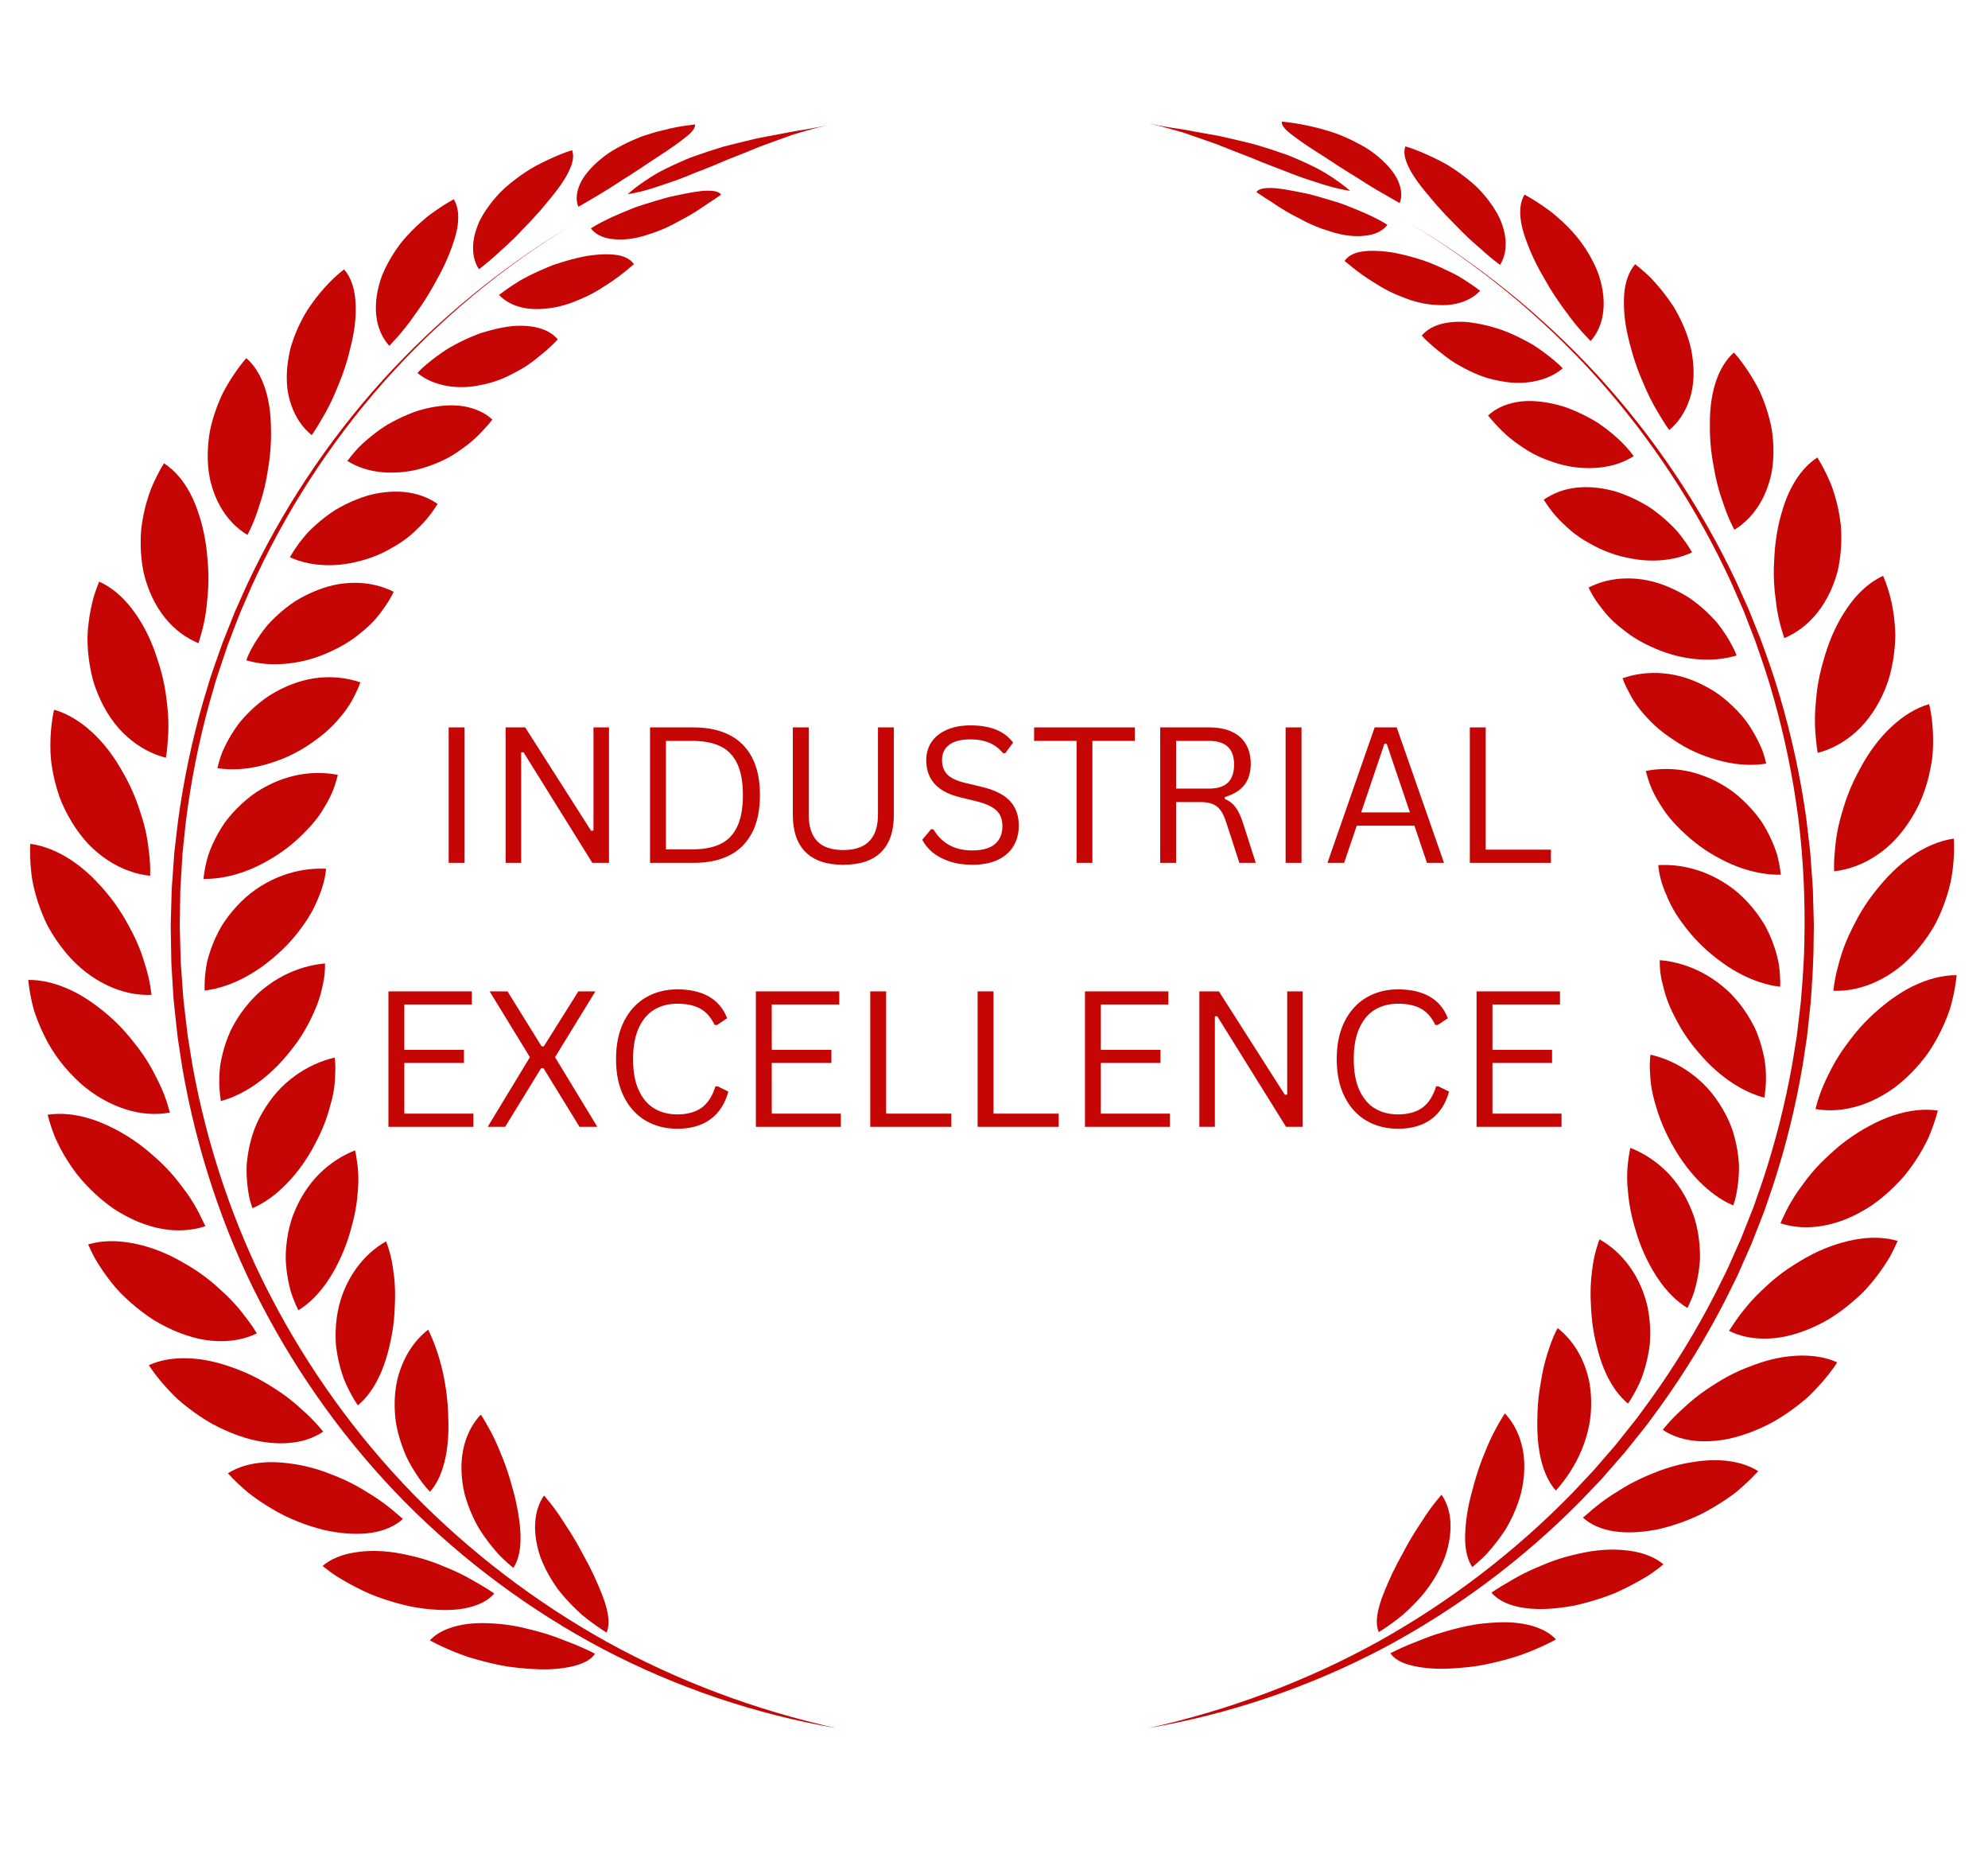 <svg xmlns="http://www.w3.org/2000/svg" xmlns:xlink="http://www.w3.org/1999/xlink" width="430" zoomAndPan="magnify" viewBox="0 0 322.5 300" height="400" preserveAspectRatio="xMidYMid meet" version="1.0"><defs><g/><clipPath id="4b99f71192"><path d="M 294.504 158.055 L 317.41 158.055 L 317.41 180.129 L 294.504 180.129 Z M 294.504 158.055 " clip-rule="nonzero"/></clipPath><clipPath id="aad3ca25cb"><path d="M 207 19.715 L 228 19.715 L 228 33 L 207 33 Z M 207 19.715 " clip-rule="nonzero"/></clipPath><clipPath id="ab0d8b15ee"><path d="M 186.336 35.66 L 294.258 35.66 L 294.258 280.27 L 186.336 280.27 Z M 186.336 35.66 " clip-rule="nonzero"/></clipPath><clipPath id="befec460e4"><path d="M 4.504 158 L 28 158 L 28 181 L 4.504 181 Z M 4.504 158 " clip-rule="nonzero"/></clipPath><clipPath id="b474e18228"><path d="M 4.504 136 L 25 136 L 25 162 L 4.504 162 Z M 4.504 136 " clip-rule="nonzero"/></clipPath><clipPath id="b1c295941c"><path d="M 27.641 36.395 L 135.809 36.395 L 135.809 280.27 L 27.641 280.27 Z M 27.641 36.395 " clip-rule="nonzero"/></clipPath></defs><path fill="#c50605" d="M 241.008 263.27 C 238.332 263.52 235.695 264.223 233.062 265.039 C 232.41 265.25 231.766 265.484 231.129 265.73 C 230.809 265.855 230.492 265.98 230.18 266.113 C 229.859 266.234 229.539 266.359 229.223 266.48 C 227.957 266.984 226.73 267.543 225.551 268.141 C 226.125 269.012 227.219 269.664 228.867 270.098 C 230.508 270.516 232.738 270.777 235.434 270.617 C 236.789 270.543 238.211 270.406 239.672 270.199 C 241.102 269.957 242.566 269.629 244.031 269.238 C 244.762 269.039 245.5 268.836 246.223 268.598 C 246.938 268.348 247.648 268.082 248.355 267.805 C 249.055 267.52 249.746 267.219 250.426 266.902 C 250.766 266.746 251.102 266.582 251.434 266.418 C 251.602 266.336 251.766 266.254 251.93 266.168 C 252.09 266.078 252.25 265.988 252.41 265.898 C 251.922 265.359 251.301 264.891 250.555 264.5 C 249.801 264.102 248.926 263.777 247.953 263.547 C 246.977 263.316 245.898 263.172 244.742 263.129 C 244.16 263.105 243.559 263.109 242.938 263.137 C 242.629 263.148 242.32 263.176 241.996 263.195 C 241.668 263.215 241.34 263.238 241.008 263.27 " fill-opacity="1" fill-rule="nonzero"/><path fill="#c50605" d="M 257.09 251.785 C 255.742 252.07 254.344 252.383 253.012 252.812 C 252.34 253.023 251.684 253.258 251.035 253.516 C 250.383 253.77 249.754 254.059 249.102 254.324 C 247.816 254.879 246.574 255.5 245.391 256.188 C 245.098 256.359 244.805 256.535 244.516 256.715 C 244.219 256.879 243.926 257.051 243.633 257.227 C 243.055 257.578 242.492 257.938 241.945 258.312 C 243.719 260.402 247.582 261.473 253.281 260.742 C 253.992 260.652 254.719 260.543 255.445 260.398 C 256.16 260.242 256.883 260.062 257.609 259.859 C 258.336 259.66 259.066 259.438 259.797 259.191 C 260.527 258.949 261.262 258.688 261.973 258.387 C 263.383 257.766 264.77 257.066 266.109 256.301 C 266.445 256.105 266.777 255.91 267.105 255.711 C 267.27 255.609 267.43 255.512 267.594 255.41 L 268.062 255.086 C 268.684 254.652 269.277 254.195 269.855 253.73 C 268.551 252.617 266.719 251.871 264.555 251.547 C 263.48 251.395 262.273 251.301 261.027 251.34 C 259.77 251.375 258.453 251.52 257.09 251.785 " fill-opacity="1" fill-rule="nonzero"/><path fill="#c50605" d="M 271.316 237.852 C 270.617 238.051 269.926 238.273 269.254 238.523 C 268.57 238.77 267.93 239.059 267.25 239.332 C 265.918 239.895 264.641 240.543 263.43 241.262 C 262.234 242 261.027 242.738 259.922 243.562 C 259.367 243.973 258.832 244.398 258.312 244.836 C 258.055 245.051 257.801 245.273 257.555 245.5 C 257.293 245.715 257.039 245.93 256.789 246.152 C 257.41 246.707 258.141 247.18 258.992 247.555 C 259.844 247.938 260.797 248.207 261.855 248.367 C 262.914 248.527 264.082 248.578 265.355 248.508 C 265.992 248.473 266.652 248.41 267.344 248.312 C 267.688 248.266 268.035 248.211 268.391 248.148 C 268.754 248.086 269.109 248.012 269.469 247.922 C 270.906 247.566 272.375 247.105 273.812 246.527 C 274.531 246.234 275.262 245.93 275.961 245.578 C 276.652 245.223 277.34 244.844 278.016 244.441 C 278.695 244.043 279.363 243.621 280.016 243.18 C 280.34 242.957 280.664 242.734 280.984 242.504 C 281.145 242.391 281.301 242.273 281.457 242.152 L 281.906 241.781 C 283.094 240.785 284.211 239.719 285.227 238.613 C 283.605 237.574 281.5 236.977 279.137 236.852 C 277.949 236.785 276.699 236.84 275.406 237.02 C 274.766 237.113 274.078 237.211 273.395 237.348 C 272.711 237.484 272.016 237.652 271.316 237.852 " fill-opacity="1" fill-rule="nonzero"/><path fill="#c50605" d="M 283.359 221.824 C 281.953 222.379 280.613 223.035 279.352 223.773 C 279.039 223.957 278.727 224.148 278.422 224.344 L 277.965 224.637 L 277.504 224.93 C 276.887 225.324 276.297 225.738 275.723 226.168 C 275.152 226.598 274.598 227.043 274.066 227.504 C 273.531 227.965 273.035 228.449 272.516 228.914 C 271.496 229.859 270.57 230.859 269.738 231.898 C 271.293 232.957 273.254 233.605 275.582 233.742 C 276.742 233.812 277.996 233.754 279.336 233.559 C 280.012 233.465 280.688 233.32 281.375 233.137 C 282.066 232.957 282.777 232.738 283.508 232.48 C 284.949 231.957 286.402 231.316 287.781 230.543 C 289.145 229.758 290.469 228.863 291.73 227.879 C 292.047 227.633 292.359 227.383 292.664 227.125 L 293.125 226.738 C 293.273 226.605 293.414 226.469 293.555 226.332 C 294.121 225.781 294.672 225.211 295.195 224.629 C 295.723 224.047 296.227 223.449 296.703 222.836 C 297.184 222.227 297.645 221.609 298.035 220.961 C 297.086 220.527 296.039 220.227 294.922 220.051 C 293.801 219.875 292.586 219.816 291.332 219.891 C 290.074 219.961 288.766 220.156 287.434 220.48 C 286.77 220.645 286.098 220.84 285.422 221.066 C 285.082 221.18 284.746 221.301 284.402 221.43 C 284.066 221.559 283.707 221.684 283.359 221.824 " fill-opacity="1" fill-rule="nonzero"/><path fill="#c50605" d="M 292.848 204.051 C 291.539 204.809 290.227 205.617 289.035 206.512 C 288.438 206.957 287.863 207.422 287.312 207.902 C 287.035 208.141 286.766 208.387 286.504 208.633 L 286.113 209.008 L 285.711 209.379 C 283.598 211.367 281.914 213.605 280.492 215.863 C 282.332 216.773 284.523 217.219 287.004 217.098 C 287.621 217.066 288.266 217.008 288.906 216.898 C 289.547 216.789 290.199 216.641 290.871 216.457 C 292.203 216.082 293.598 215.559 295.016 214.852 C 295.371 214.676 295.723 214.492 296.07 214.301 C 296.422 214.109 296.77 213.91 297.098 213.695 C 297.766 213.27 298.418 212.812 299.055 212.332 C 300.324 211.363 301.559 210.293 302.672 209.125 C 303.762 207.949 304.734 206.68 305.621 205.367 C 305.84 205.039 306.055 204.703 306.262 204.371 C 306.367 204.203 306.465 204.035 306.57 203.867 C 306.66 203.695 306.75 203.523 306.844 203.352 C 307.203 202.664 307.535 201.965 307.836 201.266 C 305.723 200.641 303.297 200.594 300.762 201.082 C 299.508 201.328 298.164 201.688 296.84 202.184 C 295.508 202.676 294.172 203.301 292.848 204.051 " fill-opacity="1" fill-rule="nonzero"/><path fill="#c50605" d="M 299.539 184.969 C 298.914 185.43 298.316 185.91 297.742 186.41 C 297.457 186.66 297.176 186.914 296.902 187.172 C 296.625 187.426 296.34 187.684 296.066 187.945 C 294.973 188.988 293.98 190.09 293.098 191.238 C 292.879 191.523 292.664 191.812 292.461 192.105 C 292.25 192.395 292.039 192.684 291.824 192.973 C 291.41 193.559 291.023 194.148 290.668 194.75 C 290.309 195.348 289.98 195.953 289.68 196.566 C 289.527 196.871 289.387 197.18 289.25 197.488 C 289.102 197.789 288.957 198.094 288.824 198.402 C 292.98 199.773 298.258 199.074 303.652 195.496 C 304.949 194.59 306.184 193.555 307.332 192.414 C 307.91 191.844 308.465 191.25 308.996 190.633 C 309.5 190.008 309.98 189.359 310.441 188.699 C 310.895 188.035 311.328 187.352 311.734 186.656 C 312.129 185.961 312.504 185.254 312.84 184.535 C 313.465 183.086 313.977 181.602 314.359 180.121 C 312.109 179.793 309.629 180.086 307.121 180.918 C 305.859 181.332 304.602 181.887 303.348 182.566 C 302.062 183.242 300.789 184.043 299.539 184.969 " fill-opacity="1" fill-rule="nonzero"/><g clip-path="url(#4b99f71192)"><path fill="#c50605" d="M 303.281 165.059 C 302.16 166.148 301.145 167.301 300.242 168.496 C 299.805 169.098 299.328 169.695 298.91 170.312 C 298.492 170.926 298.094 171.547 297.73 172.172 C 296.312 174.695 295.129 177.277 294.516 179.875 C 296.734 180.27 299.16 180.113 301.652 179.32 C 302.902 178.922 304.164 178.367 305.426 177.641 C 306.051 177.277 306.695 176.871 307.305 176.422 C 307.91 175.969 308.512 175.473 309.105 174.93 C 310.301 173.852 311.379 172.645 312.363 171.352 C 312.867 170.703 313.289 170.031 313.703 169.34 C 314.113 168.648 314.5 167.941 314.852 167.215 C 315.555 165.77 316.191 164.27 316.578 162.746 C 316.988 161.223 317.258 159.684 317.41 158.16 C 315.105 158.156 312.668 158.793 310.27 159.973 C 309.07 160.562 307.891 161.289 306.73 162.141 C 306.145 162.566 305.59 163.023 305 163.508 C 304.418 163.996 303.844 164.512 303.281 165.059 " fill-opacity="1" fill-rule="nonzero"/></g><path fill="#c50605" d="M 304.016 144.816 C 303.055 146.051 302.207 147.332 301.477 148.641 C 301.297 148.969 301.121 149.297 300.953 149.629 L 300.703 150.125 L 300.445 150.625 C 300.109 151.289 299.801 151.961 299.52 152.633 C 298.957 153.977 298.535 155.332 298.188 156.684 C 297.809 158.031 297.551 159.375 297.418 160.703 C 299.711 160.777 302.137 160.285 304.527 159.145 C 305.723 158.578 306.91 157.848 308.062 156.949 C 309.191 156.051 310.266 154.988 311.293 153.75 C 311.805 153.133 312.289 152.488 312.742 151.82 C 312.973 151.484 313.191 151.148 313.406 150.801 C 313.621 150.457 313.828 150.109 314.008 149.754 C 314.738 148.336 315.344 146.848 315.828 145.32 C 316.066 144.555 316.285 143.781 316.457 143.004 C 316.605 142.227 316.727 141.445 316.816 140.664 C 316.988 139.098 317.047 137.535 316.961 136.012 C 314.691 136.332 312.379 137.305 310.172 138.809 C 309.07 139.559 308 140.445 306.973 141.449 C 305.945 142.453 304.992 143.578 304.016 144.816 " fill-opacity="1" fill-rule="nonzero"/><path fill="#c50605" d="M 301.746 124.676 C 300.988 126.031 300.336 127.422 299.801 128.82 C 299.531 129.52 299.293 130.219 299.082 130.922 L 298.926 131.449 L 298.766 131.977 C 298.66 132.332 298.562 132.684 298.473 133.039 C 298.109 134.445 297.859 135.848 297.73 137.23 C 297.715 137.406 297.699 137.578 297.688 137.75 C 297.668 137.922 297.652 138.094 297.637 138.266 C 297.602 138.609 297.574 138.953 297.555 139.293 C 297.52 139.977 297.512 140.652 297.535 141.316 C 299.82 141.066 302.152 140.238 304.359 138.777 C 305.453 138.047 306.555 137.156 307.508 136.113 C 308.48 135.066 309.387 133.859 310.211 132.492 C 311.898 129.754 312.867 126.68 313.367 123.523 C 313.426 123.129 313.488 122.734 313.516 122.34 C 313.547 121.945 313.566 121.551 313.578 121.156 C 313.605 120.367 313.602 119.582 313.566 118.797 C 313.488 117.234 313.328 115.68 312.941 114.207 C 311.863 114.52 310.805 114.996 309.789 115.613 C 309.277 115.926 308.773 116.27 308.289 116.648 C 307.793 117.027 307.297 117.445 306.82 117.891 C 304.902 119.684 303.168 121.98 301.746 124.676 " fill-opacity="1" fill-rule="nonzero"/><path fill="#c50605" d="M 296.426 105.133 C 296.176 105.848 295.977 106.559 295.762 107.285 C 295.551 108.012 295.367 108.738 295.207 109.469 C 294.887 110.922 294.691 112.367 294.582 113.801 C 294.43 115.242 294.387 116.664 294.449 118.051 C 294.473 118.746 294.547 119.426 294.613 120.105 C 294.672 120.785 294.758 121.453 294.871 122.109 C 297.059 121.547 299.215 120.402 301.145 118.652 C 302.109 117.777 302.969 116.762 303.77 115.594 C 304.566 114.426 305.262 113.109 305.855 111.652 C 306 111.285 306.137 110.918 306.27 110.547 C 306.395 110.172 306.496 109.801 306.598 109.426 C 306.797 108.672 306.961 107.906 307.094 107.133 C 307.223 106.355 307.32 105.574 307.383 104.789 C 307.441 104 307.488 103.203 307.449 102.426 C 307.316 99.301 306.691 96.168 305.484 93.395 C 303.523 94.293 301.746 95.809 300.238 97.801 C 299.855 98.297 299.504 98.824 299.148 99.383 C 298.789 99.945 298.449 100.531 298.129 101.145 C 297.484 102.375 296.91 103.711 296.426 105.133 " fill-opacity="1" fill-rule="nonzero"/><path fill="#c50605" d="M 288.23 86.676 C 288.109 87.406 288.016 88.133 287.945 88.863 C 287.91 89.227 287.887 89.59 287.863 89.953 L 287.836 90.496 L 287.801 91.047 C 287.719 92.516 287.738 93.969 287.855 95.387 C 287.887 95.742 287.922 96.094 287.961 96.445 L 288.031 96.969 C 288.047 97.145 288.07 97.32 288.09 97.496 C 288.168 98.199 288.273 98.895 288.402 99.574 C 288.531 100.254 288.688 100.922 288.867 101.574 C 289.043 102.23 289.258 102.863 289.449 103.504 C 290.453 103.082 291.43 102.516 292.355 101.809 C 293.273 101.105 294.117 100.266 294.887 99.289 C 295.656 98.309 296.34 97.195 296.918 95.945 C 297.207 95.32 297.473 94.664 297.707 93.973 C 297.824 93.625 297.93 93.273 298.031 92.914 C 298.129 92.555 298.199 92.191 298.277 91.82 C 298.566 90.336 298.707 88.805 298.707 87.262 C 298.707 86.879 298.699 86.492 298.684 86.102 C 298.668 85.715 298.645 85.328 298.594 84.949 C 298.504 84.188 298.379 83.426 298.227 82.668 C 298.074 81.91 297.883 81.16 297.66 80.418 C 297.438 79.684 297.211 78.941 296.898 78.242 C 296.301 76.832 295.605 75.473 294.82 74.195 C 293.125 75.301 291.703 76.98 290.602 79.098 C 290.051 80.152 289.582 81.32 289.199 82.578 C 289.016 83.207 288.816 83.875 288.652 84.559 C 288.492 85.242 288.348 85.949 288.23 86.676 " fill-opacity="1" fill-rule="nonzero"/><path fill="#c50605" d="M 277.383 69.746 C 277.406 71.176 277.516 72.609 277.719 74.016 C 277.773 74.367 277.828 74.719 277.891 75.066 L 277.988 75.59 L 278.078 76.117 C 278.199 76.824 278.348 77.52 278.516 78.207 C 278.68 78.895 278.871 79.57 279.078 80.234 C 279.289 80.898 279.527 81.547 279.742 82.203 C 280.195 83.508 280.734 84.754 281.352 85.926 C 283.105 84.863 284.648 83.262 285.781 81.172 C 286.352 80.125 286.816 78.957 287.16 77.676 C 287.508 76.391 287.66 75.035 287.691 73.562 C 287.707 72.824 287.68 72.086 287.621 71.344 C 287.59 70.973 287.555 70.602 287.504 70.23 C 287.457 69.855 287.402 69.484 287.324 69.125 C 287.02 67.668 286.59 66.215 286.031 64.805 C 285.895 64.453 285.746 64.102 285.594 63.758 C 285.516 63.582 285.438 63.41 285.355 63.238 L 285.094 62.734 C 284.738 62.07 284.355 61.414 283.953 60.777 C 283.555 60.137 283.125 59.516 282.684 58.91 C 282.465 58.609 282.234 58.312 282.004 58.02 C 281.777 57.727 281.523 57.453 281.277 57.176 C 280.586 57.789 279.992 58.527 279.492 59.371 C 278.992 60.219 278.562 61.191 278.238 62.258 C 277.91 63.324 277.672 64.492 277.535 65.742 C 277.465 66.367 277.418 67.012 277.395 67.68 C 277.387 68.012 277.383 68.348 277.383 68.691 C 277.383 69.031 277.379 69.391 277.383 69.746 " fill-opacity="1" fill-rule="nonzero"/><path fill="#c50605" d="M 264.141 54.77 C 264.219 55.098 264.305 55.43 264.391 55.758 L 264.527 56.25 L 264.66 56.754 C 264.844 57.422 265.043 58.086 265.266 58.746 C 265.484 59.406 265.723 60.062 265.98 60.711 C 266.109 61.031 266.242 61.352 266.379 61.672 C 266.52 61.988 266.66 62.305 266.793 62.629 C 267.336 63.918 267.957 65.16 268.637 66.344 C 269.336 67.512 270.012 68.688 270.785 69.758 C 272.238 68.555 273.402 66.852 274.098 64.73 C 274.457 63.664 274.66 62.516 274.719 61.285 C 274.785 60.055 274.703 58.73 274.465 57.336 C 274.242 55.926 273.805 54.578 273.258 53.234 C 272.988 52.562 272.68 51.902 272.34 51.25 C 272.172 50.926 271.996 50.602 271.812 50.281 C 271.723 50.121 271.633 49.961 271.535 49.805 L 271.23 49.344 C 270.41 48.121 269.492 46.945 268.504 45.84 C 268.254 45.562 268.004 45.289 267.746 45.023 C 267.488 44.754 267.211 44.512 266.938 44.266 C 266.387 43.773 265.824 43.297 265.254 42.848 C 264.219 44.086 263.637 45.746 263.48 47.742 C 263.441 48.242 263.434 48.754 263.438 49.305 C 263.441 49.852 263.465 50.426 263.52 51.016 C 263.621 52.199 263.832 53.453 264.141 54.77 " fill-opacity="1" fill-rule="nonzero"/><path fill="#c50605" d="M 248.871 42.086 C 249.426 43.258 250.07 44.414 250.75 45.574 C 251.418 46.754 252.148 47.914 252.934 49.031 C 253.129 49.312 253.324 49.59 253.527 49.867 C 253.73 50.137 253.938 50.41 254.133 50.691 C 254.531 51.25 254.945 51.797 255.367 52.324 C 255.793 52.855 256.227 53.367 256.676 53.867 C 257.121 54.363 257.59 54.836 258.031 55.32 C 258.59 54.699 259.059 53.965 259.414 53.129 C 259.77 52.301 260 51.387 260.098 50.387 C 260.203 49.391 260.172 48.312 259.988 47.168 C 259.898 46.594 259.77 46.008 259.605 45.402 C 259.52 45.102 259.426 44.797 259.324 44.488 C 259.215 44.188 259.094 43.883 258.965 43.578 C 257.902 41.145 256.316 38.746 254.27 36.727 C 253.762 36.215 253.23 35.723 252.688 35.246 C 252.414 35.008 252.137 34.77 251.855 34.539 C 251.574 34.309 251.277 34.098 250.98 33.887 C 249.797 33.039 248.574 32.246 247.312 31.562 C 246.633 32.707 246.465 34.172 246.742 35.941 C 246.883 36.82 247.137 37.773 247.504 38.789 C 247.594 39.043 247.695 39.297 247.797 39.562 C 247.895 39.832 248.004 40.105 248.113 40.379 C 248.34 40.934 248.594 41.504 248.871 42.086 " fill-opacity="1" fill-rule="nonzero"/><path fill="#c50605" d="M 231.977 31.992 C 232.754 32.941 233.598 33.902 234.496 34.848 C 234.941 35.32 235.41 35.777 235.875 36.258 C 236.332 36.742 236.805 37.223 237.285 37.695 C 237.762 38.168 238.254 38.633 238.75 39.086 C 239 39.312 239.254 39.535 239.504 39.758 C 239.762 39.977 240.016 40.195 240.262 40.426 C 241.262 41.328 242.289 42.184 243.34 42.965 C 244.094 41.793 244.418 40.25 244.184 38.473 C 244.066 37.582 243.801 36.641 243.391 35.652 C 242.965 34.684 242.367 33.699 241.613 32.684 C 241.234 32.176 240.828 31.676 240.391 31.191 C 239.953 30.707 239.488 30.227 238.977 29.793 C 237.969 28.914 236.863 28.082 235.695 27.309 C 235.113 26.918 234.508 26.551 233.875 26.23 C 233.242 25.902 232.605 25.59 231.957 25.293 C 231.309 24.992 230.652 24.707 229.996 24.441 C 229.664 24.312 229.336 24.184 229.004 24.066 C 228.664 23.953 228.324 23.848 227.988 23.742 C 227.637 24.664 227.867 25.758 228.539 27.148 C 228.879 27.844 229.34 28.594 229.914 29.398 C 230.203 29.801 230.52 30.219 230.863 30.648 C 231.207 31.082 231.59 31.508 231.977 31.992 " fill-opacity="1" fill-rule="nonzero"/><g clip-path="url(#aad3ca25cb)"><path fill="#c50605" d="M 213.863 24.812 C 214.109 24.969 214.359 25.125 214.605 25.281 C 214.859 25.438 215.113 25.594 215.367 25.77 C 215.875 26.109 216.395 26.453 216.926 26.797 C 217.984 27.492 219.098 28.168 220.223 28.863 C 221.332 29.586 222.469 30.297 223.617 30.969 C 223.91 31.133 224.199 31.297 224.484 31.461 L 224.918 31.703 L 225.344 31.961 C 225.914 32.297 226.484 32.625 227.055 32.938 C 227.473 31.957 227.41 30.684 226.77 29.266 C 226.691 29.094 226.602 28.91 226.504 28.734 C 226.402 28.559 226.289 28.383 226.172 28.203 C 225.93 27.848 225.652 27.488 225.336 27.125 C 224.699 26.398 223.914 25.656 222.969 24.926 C 222.73 24.746 222.484 24.566 222.234 24.391 C 221.984 24.215 221.719 24.059 221.453 23.898 C 220.918 23.582 220.355 23.277 219.781 22.984 C 219.203 22.688 218.602 22.41 217.988 22.148 C 217.371 21.891 216.746 21.629 216.09 21.43 C 213.484 20.586 210.688 19.996 207.938 19.715 C 207.867 20.27 208.371 20.918 209.391 21.719 C 209.641 21.926 209.934 22.125 210.246 22.359 C 210.559 22.594 210.902 22.844 211.273 23.102 C 212.02 23.625 212.887 24.184 213.863 24.812 " fill-opacity="1" fill-rule="nonzero"/></g><path fill="#c50605" d="M 234.035 253.434 C 233.031 255.688 231.594 257.926 229.766 259.793 C 229.312 260.27 228.848 260.738 228.367 261.191 C 228.125 261.418 227.883 261.641 227.637 261.859 C 227.387 262.074 227.125 262.277 226.867 262.477 C 225.832 263.285 224.758 264.031 223.676 264.723 C 223.242 263.77 223.254 262.488 223.648 260.895 C 224.039 259.301 224.828 257.426 225.871 255.172 C 226.398 254.059 226.984 252.941 227.609 251.84 C 228.207 250.688 228.852 249.566 229.531 248.484 C 229.867 247.941 230.223 247.414 230.57 246.883 C 230.91 246.34 231.258 245.809 231.613 245.297 C 231.969 244.785 232.336 244.289 232.711 243.816 C 232.898 243.574 233.086 243.344 233.277 243.113 L 233.566 242.773 L 233.844 242.426 C 234.266 243.016 234.613 243.715 234.867 244.5 C 235.113 245.277 235.266 246.145 235.305 247.078 C 235.34 248.02 235.266 249.023 235.062 250.094 C 234.961 250.629 234.828 251.18 234.66 251.742 C 234.574 252.02 234.488 252.309 234.383 252.59 C 234.273 252.867 234.16 253.148 234.035 253.434 " fill-opacity="1" fill-rule="nonzero"/><path fill="#c50605" d="M 246.977 241.098 C 246.758 242.398 246.344 243.613 245.855 244.832 C 245.605 245.441 245.328 246.039 245.027 246.629 C 244.727 247.219 244.414 247.809 244.043 248.348 C 243.316 249.445 242.512 250.5 241.648 251.492 C 241.43 251.738 241.211 251.984 240.992 252.223 C 240.758 252.453 240.523 252.676 240.289 252.898 C 239.816 253.34 239.332 253.766 238.84 254.172 C 238.074 253.02 237.703 251.48 237.676 249.621 C 237.668 249.156 237.684 248.672 237.719 248.168 C 237.75 247.66 237.793 247.121 237.859 246.57 C 237.992 245.465 238.199 244.281 238.496 243.051 C 238.645 242.434 238.816 241.828 238.984 241.207 C 239.148 240.578 239.324 239.953 239.516 239.336 C 239.898 238.098 240.332 236.887 240.824 235.73 C 241.734 233.336 242.887 231.176 244.121 229.242 C 245.312 230.477 246.262 232.148 246.812 234.18 C 247.098 235.203 247.242 236.273 247.273 237.434 C 247.305 238.586 247.211 239.812 246.977 241.098 " fill-opacity="1" fill-rule="nonzero"/><path fill="#c50605" d="M 258.125 227.352 C 258.238 232.766 255.805 237.984 252.398 241.754 C 250.203 239.312 249.223 235.047 249.402 229.828 C 249.426 228.5 249.508 227.176 249.684 225.902 C 249.766 225.258 249.883 224.637 249.988 224.004 C 250.086 223.367 250.203 222.738 250.34 222.121 C 250.605 220.887 250.953 219.719 251.34 218.594 C 251.711 217.457 252.156 216.387 252.676 215.402 C 254.195 216.574 255.543 218.207 256.52 220.23 C 257.008 221.246 257.41 222.355 257.695 223.555 C 257.977 224.75 258.109 226.008 258.125 227.352 " fill-opacity="1" fill-rule="nonzero"/><path fill="#c50605" d="M 267.359 212.438 C 267.609 213.781 267.719 215.148 267.699 216.512 C 267.695 216.852 267.684 217.191 267.664 217.535 L 267.629 218.043 C 267.609 218.211 267.59 218.375 267.566 218.543 C 267.473 219.203 267.348 219.859 267.199 220.512 C 267.051 221.16 266.875 221.805 266.676 222.438 C 266.473 223.07 266.258 223.703 265.977 224.289 C 265.438 225.473 264.805 226.605 264.105 227.656 C 262.652 226.461 261.449 224.777 260.516 222.738 C 260.047 221.715 259.645 220.609 259.316 219.426 C 259.156 218.84 258.996 218.223 258.848 217.582 C 258.703 216.945 258.574 216.293 258.465 215.625 C 258.25 214.289 258.145 212.984 258.086 211.684 C 258.008 210.371 258.008 209.086 258.094 207.848 C 258.133 207.227 258.215 206.629 258.281 206.023 C 258.352 205.422 258.441 204.832 258.551 204.258 C 258.664 203.688 258.801 203.129 258.957 202.586 C 259.113 202.047 259.301 201.527 259.469 201.004 C 260.375 201.516 261.262 202.145 262.098 202.891 C 262.93 203.637 263.688 204.484 264.379 205.445 C 265.066 206.402 265.676 207.473 266.184 208.641 C 266.438 209.227 266.668 209.836 266.867 210.473 C 267.07 211.109 267.242 211.77 267.359 212.438 " fill-opacity="1" fill-rule="nonzero"/><path fill="#c50605" d="M 274.516 196.551 C 275.051 197.883 275.352 199.215 275.551 200.57 C 275.648 201.246 275.715 201.93 275.75 202.609 C 275.766 202.949 275.777 203.289 275.781 203.629 C 275.781 203.797 275.781 203.969 275.773 204.137 L 275.742 204.637 C 275.641 205.965 275.426 207.281 275.102 208.551 C 275.023 208.867 274.938 209.184 274.844 209.496 C 274.754 209.809 274.633 210.105 274.516 210.406 C 274.281 211 274.023 211.582 273.742 212.148 C 271.992 211.082 270.418 209.504 269.082 207.559 C 268.742 207.074 268.43 206.566 268.113 206.031 C 267.797 205.492 267.492 204.934 267.207 204.355 C 266.633 203.199 266.113 201.961 265.688 200.676 C 265.582 200.352 265.48 200.031 265.387 199.707 C 265.293 199.383 265.203 199.062 265.105 198.738 C 264.922 198.09 264.758 197.441 264.621 196.805 C 264.34 195.52 264.172 194.273 264.074 193.047 C 263.797 190.566 264.047 188.293 264.48 186.176 C 266.531 186.973 268.539 188.238 270.309 189.98 C 271.203 190.859 271.977 191.832 272.688 192.926 C 273.391 194.023 274.008 195.23 274.516 196.551 " fill-opacity="1" fill-rule="nonzero"/><path fill="#c50605" d="M 279.5 179.949 C 279.855 180.566 280.18 181.199 280.469 181.84 C 280.613 182.164 280.746 182.488 280.875 182.816 C 281 183.141 281.102 183.465 281.199 183.793 C 281.598 185.105 281.863 186.449 282.008 187.793 C 282.043 188.129 282.07 188.465 282.094 188.801 C 282.113 189.137 282.105 189.461 282.102 189.793 C 282.086 190.453 282.043 191.109 281.969 191.758 C 281.898 192.406 281.801 193.047 281.676 193.676 C 281.609 193.992 281.539 194.305 281.461 194.613 C 281.371 194.914 281.273 195.215 281.172 195.512 C 279.164 194.656 277.305 193.293 275.555 191.508 C 273.816 189.727 272.266 187.559 270.984 185.125 C 270.316 183.895 269.758 182.668 269.305 181.449 C 269.078 180.84 268.879 180.238 268.707 179.637 C 268.516 179.031 268.34 178.426 268.199 177.832 C 268.055 177.234 267.941 176.645 267.855 176.066 C 267.773 175.484 267.727 174.914 267.699 174.352 C 267.598 173.215 267.613 172.113 267.746 171.059 C 269.961 171.562 272.18 172.543 274.219 174.023 C 275.242 174.762 276.223 175.629 277.121 176.621 C 277.992 177.602 278.789 178.715 279.5 179.949 " fill-opacity="1" fill-rule="nonzero"/><path fill="#c50605" d="M 282.273 162.879 C 283.148 164 283.902 165.199 284.527 166.445 C 284.859 167.07 285.09 167.699 285.32 168.34 C 285.547 168.98 285.742 169.633 285.906 170.285 C 286.621 172.906 286.609 175.562 286.223 178.039 C 284.039 177.461 281.871 176.344 279.848 174.82 C 278.836 174.059 277.859 173.195 276.938 172.25 C 276.473 171.773 276.039 171.281 275.59 170.762 C 275.137 170.242 274.699 169.699 274.277 169.141 C 273.43 168.023 272.719 166.891 272.113 165.758 C 271.824 165.195 271.508 164.621 271.242 164.051 C 270.973 163.48 270.73 162.914 270.52 162.348 C 270.09 161.211 269.824 160.094 269.559 158.984 C 269.328 157.875 269.23 156.789 269.254 155.73 C 271.547 155.922 273.895 156.578 276.133 157.758 C 277.254 158.348 278.34 159.066 279.387 159.918 C 279.906 160.344 280.434 160.809 280.902 161.301 C 281.379 161.793 281.836 162.32 282.273 162.879 " fill-opacity="1" fill-rule="nonzero"/><path fill="#c50605" d="M 282.801 145.594 C 283.809 146.582 284.707 147.664 285.492 148.812 C 285.688 149.098 285.879 149.391 286.062 149.684 L 286.332 150.129 C 286.414 150.277 286.492 150.426 286.57 150.578 C 286.879 151.18 287.16 151.793 287.41 152.418 C 287.902 153.664 288.305 154.949 288.539 156.23 C 288.742 157.512 288.824 158.793 288.789 160.043 C 286.504 159.777 284.168 158.973 281.938 157.75 C 280.82 157.137 279.73 156.422 278.688 155.613 C 277.621 154.801 276.574 153.898 275.602 152.91 C 275.113 152.414 274.656 151.91 274.227 151.402 C 274.012 151.148 273.805 150.891 273.605 150.637 C 273.406 150.375 273.211 150.117 273.012 149.859 C 272.223 148.82 271.562 147.762 271.023 146.695 C 270.75 146.164 270.516 145.629 270.301 145.098 C 270.062 144.562 269.855 144.031 269.676 143.496 C 269.328 142.43 269.094 141.367 269.004 140.312 C 271.293 140.188 273.688 140.512 276.051 141.371 C 277.23 141.801 278.402 142.359 279.539 143.062 C 280.676 143.762 281.812 144.605 282.801 145.594 " fill-opacity="1" fill-rule="nonzero"/><path fill="#c50605" d="M 281.094 128.391 C 282.195 129.234 283.215 130.18 284.133 131.207 C 284.594 131.723 285.023 132.254 285.434 132.805 C 285.535 132.945 285.637 133.082 285.734 133.223 L 286.004 133.648 C 286.18 133.93 286.348 134.219 286.512 134.512 C 287.164 135.676 287.703 136.895 288.125 138.129 L 288.281 138.594 C 288.324 138.746 288.359 138.902 288.398 139.059 C 288.477 139.371 288.547 139.684 288.609 139.996 C 288.734 140.621 288.828 141.246 288.891 141.867 C 286.594 141.918 284.172 141.445 281.809 140.543 C 281.219 140.316 280.633 140.066 280.051 139.789 C 279.758 139.648 279.477 139.5 279.184 139.352 C 278.891 139.199 278.598 139.043 278.305 138.879 C 277.145 138.223 276.016 137.473 274.949 136.625 C 272.859 134.926 270.992 133.07 269.719 131.105 C 269.551 130.859 269.41 130.609 269.25 130.363 C 269.09 130.117 268.941 129.871 268.797 129.621 C 268.508 129.125 268.254 128.621 268.027 128.113 C 267.562 127.102 267.27 126.062 266.984 125.043 C 268.086 124.824 269.234 124.711 270.41 124.723 C 271 124.727 271.598 124.762 272.195 124.824 C 272.793 124.895 273.383 124.992 273.98 125.125 C 276.367 125.656 278.789 126.723 281.094 128.391 " fill-opacity="1" fill-rule="nonzero"/><path fill="#c50605" d="M 277.105 111.551 C 277.707 111.895 278.312 112.254 278.859 112.656 C 279.406 113.059 279.934 113.488 280.441 113.938 C 281.453 114.836 282.395 115.828 283.211 116.887 C 283.992 117.957 284.672 119.09 285.246 120.258 C 285.527 120.844 285.801 121.43 286.012 122.031 C 286.211 122.633 286.383 123.242 286.523 123.848 C 284.297 124.215 281.887 124.074 279.48 123.5 C 277.055 122.93 274.562 121.945 272.316 120.543 C 272.035 120.367 271.758 120.188 271.492 120.004 C 271.219 119.824 270.938 119.641 270.672 119.453 C 270.137 119.078 269.633 118.688 269.152 118.285 C 268.676 117.883 268.223 117.469 267.797 117.039 C 267.371 116.613 266.992 116.168 266.586 115.73 C 265.801 114.848 265.152 113.914 264.605 112.949 C 264.469 112.711 264.344 112.465 264.223 112.223 C 264.102 111.977 263.965 111.738 263.848 111.492 C 263.605 111.004 263.398 110.508 263.219 110.004 C 265.254 109.297 267.508 108.996 269.887 109.215 C 270.48 109.27 271.09 109.352 271.688 109.477 C 272.281 109.602 272.879 109.758 273.48 109.953 C 274.68 110.344 275.895 110.871 277.105 111.551 " fill-opacity="1" fill-rule="nonzero"/><path fill="#c50605" d="M 270.938 95.316 C 271.555 95.586 272.16 95.883 272.754 96.207 C 273.047 96.371 273.34 96.539 273.633 96.715 L 274.059 96.984 C 274.199 97.078 274.336 97.172 274.469 97.27 C 275.547 98.043 276.562 98.918 277.496 99.863 C 277.73 100.102 277.961 100.34 278.18 100.586 L 278.512 100.957 L 278.816 101.344 C 279.215 101.859 279.59 102.391 279.945 102.934 C 280.297 103.477 280.625 104.031 280.922 104.594 C 281.223 105.156 281.508 105.723 281.715 106.312 C 280.672 106.637 279.574 106.84 278.438 106.93 C 277.301 107.023 276.105 107.008 274.902 106.883 C 273.699 106.758 272.484 106.52 271.277 106.176 C 270.672 106.004 270.074 105.805 269.477 105.582 C 269.184 105.469 268.887 105.348 268.598 105.219 C 268.301 105.09 267.996 104.965 267.699 104.824 C 266.504 104.277 265.406 103.648 264.406 102.949 C 264.156 102.773 263.914 102.594 263.676 102.41 C 263.441 102.227 263.211 102.039 262.969 101.855 C 262.492 101.48 262.043 101.094 261.621 100.695 C 261.199 100.293 260.809 99.871 260.445 99.438 C 260.074 99.008 259.754 98.551 259.406 98.113 C 258.734 97.219 258.168 96.277 257.703 95.301 C 259.5 94.379 261.555 93.848 263.801 93.812 C 264.93 93.793 266.098 93.898 267.309 94.137 C 267.922 94.254 268.504 94.422 269.109 94.617 C 269.715 94.816 270.324 95.047 270.938 95.316 " fill-opacity="1" fill-rule="nonzero"/><path fill="#c50605" d="M 262.688 79.914 C 263.902 80.336 265.105 80.867 266.266 81.5 C 266.555 81.66 266.84 81.824 267.129 81.992 L 267.555 82.25 L 267.957 82.531 C 268.492 82.906 269.012 83.305 269.52 83.723 C 270.023 84.145 270.516 84.582 270.984 85.035 C 271.453 85.492 271.922 85.953 272.32 86.457 C 273.137 87.457 273.871 88.508 274.496 89.59 C 272.637 90.465 270.457 90.914 268.172 90.922 C 267.031 90.926 265.863 90.824 264.695 90.605 C 264.117 90.492 263.504 90.371 262.906 90.211 C 262.309 90.055 261.711 89.867 261.121 89.652 C 260.527 89.438 259.953 89.199 259.406 88.934 C 259.129 88.805 258.859 88.668 258.594 88.523 C 258.328 88.379 258.062 88.234 257.797 88.09 C 256.738 87.508 255.754 86.848 254.871 86.105 C 254.652 85.918 254.438 85.73 254.23 85.535 L 253.922 85.238 L 253.605 84.949 C 253.188 84.559 252.793 84.152 252.418 83.73 C 252.043 83.309 251.695 82.871 251.367 82.422 C 251.203 82.195 251.043 81.969 250.891 81.738 C 250.738 81.504 250.574 81.285 250.422 81.051 C 251.18 80.523 252.016 80.086 252.922 79.75 C 253.832 79.41 254.789 79.195 255.82 79.086 C 256.852 78.977 257.945 78.984 259.098 79.117 C 259.672 79.184 260.262 79.277 260.863 79.41 C 261.164 79.473 261.469 79.547 261.777 79.629 C 262.086 79.711 262.379 79.812 262.688 79.914 " fill-opacity="1" fill-rule="nonzero"/><path fill="#c50605" d="M 252.426 65.605 C 252.73 65.68 253.035 65.762 253.34 65.852 L 253.797 65.988 L 254.238 66.145 C 254.832 66.363 255.418 66.605 256.004 66.871 C 256.59 67.137 257.172 67.422 257.742 67.73 C 258.027 67.887 258.312 68.047 258.598 68.211 C 258.883 68.375 259.16 68.547 259.426 68.734 C 261.551 70.207 263.559 71.949 265.023 73.98 C 263.445 75.008 261.504 75.645 259.398 75.844 C 258.359 75.938 257.234 75.957 256.105 75.848 C 254.973 75.742 253.824 75.523 252.672 75.18 C 251.535 74.82 250.391 74.418 249.332 73.902 C 248.258 73.402 247.305 72.762 246.352 72.102 C 244.43 70.797 242.824 69.141 241.398 67.391 C 242.586 66.301 244.117 65.559 245.98 65.223 C 246.445 65.145 246.938 65.074 247.434 65.055 C 247.93 65.031 248.449 65.035 248.988 65.066 C 250.059 65.129 251.211 65.305 252.426 65.605 " fill-opacity="1" fill-rule="nonzero"/><path fill="#c50605" d="M 240.312 52.598 C 241.469 52.848 242.68 53.164 243.859 53.594 C 245.023 54.047 246.191 54.578 247.336 55.184 C 247.621 55.332 247.906 55.488 248.191 55.645 C 248.477 55.805 248.758 55.965 249.023 56.148 C 249.562 56.5 250.09 56.871 250.609 57.254 C 251.125 57.641 251.629 58.039 252.117 58.449 C 252.605 58.863 253.082 59.281 253.508 59.742 C 252.875 60.285 252.141 60.738 251.332 61.094 C 250.52 61.453 249.617 61.73 248.664 61.898 C 247.707 62.066 246.695 62.133 245.645 62.082 C 245.121 62.055 244.59 62.004 244.047 61.918 C 243.777 61.879 243.504 61.828 243.23 61.77 C 242.949 61.723 242.668 61.664 242.383 61.602 C 240.105 61.09 238.043 60.062 236.031 58.875 C 235.539 58.566 235.062 58.234 234.598 57.883 C 234.363 57.707 234.133 57.527 233.906 57.344 C 233.68 57.16 233.441 56.988 233.215 56.805 C 232.305 56.07 231.434 55.293 230.637 54.434 C 231.496 53.422 232.723 52.75 234.352 52.414 C 235.164 52.25 236.07 52.172 237.078 52.188 C 237.328 52.195 237.586 52.199 237.844 52.219 C 238.102 52.242 238.363 52.273 238.633 52.309 C 239.172 52.379 239.73 52.477 240.312 52.598 " fill-opacity="1" fill-rule="nonzero"/><path fill="#c50605" d="M 226.512 41.062 C 227.621 41.293 228.777 41.59 229.957 41.949 C 230.547 42.129 231.148 42.312 231.734 42.539 C 232.32 42.77 232.902 43.016 233.488 43.273 C 234.074 43.535 234.656 43.809 235.238 44.094 C 235.527 44.238 235.816 44.387 236.102 44.535 C 236.387 44.684 236.672 44.836 236.945 45.008 C 238.043 45.68 239.109 46.398 240.109 47.16 C 239.172 48.195 237.785 48.938 236.113 49.285 C 235.277 49.461 234.375 49.527 233.418 49.48 C 232.449 49.457 231.406 49.34 230.332 49.09 C 229.789 48.965 229.254 48.816 228.723 48.637 C 228.191 48.453 227.672 48.242 227.133 48.039 C 226.062 47.617 225.016 47.102 223.996 46.504 C 222.992 45.879 221.957 45.27 220.977 44.562 C 220.488 44.211 220 43.848 219.527 43.469 C 219.293 43.273 219.059 43.082 218.824 42.887 C 218.586 42.703 218.352 42.512 218.117 42.324 C 218.664 41.52 219.648 40.977 221.031 40.789 C 221.73 40.688 222.535 40.656 223.449 40.699 C 223.91 40.719 224.395 40.758 224.906 40.816 C 225.414 40.883 225.965 40.938 226.512 41.062 " fill-opacity="1" fill-rule="nonzero"/><path fill="#c50605" d="M 211.148 31.23 C 211.426 31.289 211.699 31.344 211.973 31.402 C 212.254 31.461 212.535 31.52 212.812 31.602 C 213.371 31.754 213.945 31.914 214.523 32.082 C 215.688 32.422 216.898 32.777 218.098 33.203 C 220.465 34.133 222.918 35.121 225.066 36.453 C 224.449 37.316 223.352 37.934 221.918 38.168 C 221.738 38.195 221.555 38.219 221.363 38.238 C 221.168 38.262 220.973 38.277 220.766 38.289 C 220.359 38.312 219.934 38.309 219.488 38.281 C 218.594 38.223 217.625 38.066 216.594 37.777 C 216.336 37.707 216.078 37.625 215.816 37.539 C 215.551 37.457 215.289 37.375 215.023 37.293 C 214.492 37.121 213.957 36.922 213.426 36.703 C 212.887 36.484 212.355 36.242 211.82 35.973 C 211.289 35.707 210.758 35.406 210.211 35.137 C 209.672 34.855 209.125 34.566 208.59 34.246 C 208.055 33.93 207.52 33.59 206.992 33.242 C 206.727 33.066 206.461 32.891 206.199 32.715 C 205.934 32.535 205.664 32.379 205.398 32.207 C 204.867 31.863 204.336 31.516 203.816 31.16 C 204.105 30.684 204.852 30.488 206.082 30.492 C 206.387 30.496 206.73 30.5 207.09 30.539 C 207.453 30.578 207.844 30.633 208.266 30.699 C 209.105 30.828 210.066 31.012 211.148 31.23 " fill-opacity="1" fill-rule="nonzero"/><g clip-path="url(#ab0d8b15ee)"><path fill="#c50605" d="M 228.18 35.902 C 239.688 42.672 250.191 51.141 259.25 60.973 C 268.266 70.844 275.82 82.059 281.562 94.152 L 283.633 98.73 L 285.504 103.391 C 286.672 106.531 287.797 109.688 288.723 112.91 C 290.629 119.332 292.055 125.898 292.996 132.543 L 293.586 137.539 L 293.656 138.164 L 293.703 138.789 L 293.793 140.047 L 293.977 142.555 L 294.066 143.809 C 294.105 144.227 294.098 144.648 294.113 145.066 L 294.254 150.098 L 294.211 152.617 C 294.211 155.973 293.977 159.324 293.73 162.672 L 293.191 167.68 C 293.156 168.098 293.082 168.512 293.02 168.926 L 292.832 170.172 L 292.453 172.664 C 291.34 179.289 289.734 185.832 287.648 192.223 L 286.836 194.605 L 286.426 195.801 L 286.223 196.395 L 285.992 196.984 L 284.16 201.68 L 282.121 206.289 L 281.863 206.867 C 281.777 207.059 281.68 207.246 281.59 207.434 L 281.027 208.562 L 279.91 210.824 C 276.848 216.809 273.336 222.566 269.414 228.023 L 267.922 230.059 L 267.176 231.074 C 266.922 231.41 266.652 231.734 266.395 232.062 L 264.816 234.031 L 264.027 235.012 C 263.766 235.344 263.504 235.672 263.223 235.984 L 259.906 239.781 L 256.43 243.434 C 246.984 253 236.094 261.125 224.234 267.41 C 212.348 273.637 199.516 278.004 186.352 280.27 C 199.391 277.367 211.969 272.664 223.602 266.242 C 235.207 259.77 245.844 251.625 255.094 242.129 L 258.496 238.504 L 261.754 234.746 C 262.027 234.438 262.285 234.113 262.543 233.789 L 264.863 230.871 C 265.121 230.547 265.383 230.227 265.633 229.898 L 266.367 228.895 L 267.832 226.887 C 271.691 221.5 275.156 215.836 278.188 209.941 L 279.297 207.719 L 279.852 206.609 C 279.945 206.422 280.039 206.238 280.125 206.051 L 280.383 205.484 L 282.406 200.945 L 284.242 196.324 L 284.469 195.75 L 284.676 195.16 L 285.082 193.988 L 285.902 191.641 C 287.996 185.352 289.629 178.91 290.781 172.379 L 291.176 169.922 L 291.379 168.695 C 291.441 168.285 291.516 167.879 291.555 167.465 L 292.133 162.523 C 292.406 159.219 292.676 155.91 292.711 152.586 C 292.855 145.953 292.559 139.301 291.727 132.711 C 290.875 126.121 289.539 119.594 287.727 113.199 C 286.848 109.992 285.766 106.844 284.652 103.711 L 282.848 99.059 L 280.848 94.484 C 275.285 82.395 267.902 71.133 259.012 61.191 C 250.078 51.289 239.652 42.73 228.18 35.902 " fill-opacity="1" fill-rule="nonzero"/></g><path fill="#c50605" d="M 202.699 25.473 C 204.281 26.145 205.832 26.762 207.332 27.324 C 208.09 27.586 208.809 27.902 209.523 28.172 C 210.242 28.449 210.941 28.707 211.633 28.941 C 212.32 29.18 213.004 29.379 213.652 29.598 C 214.301 29.82 214.934 30.02 215.551 30.191 C 216.781 30.543 217.949 30.793 219.027 30.965 C 218.219 30.246 217.258 29.535 216.18 28.812 C 215.637 28.453 215.062 28.098 214.461 27.742 C 213.859 27.391 213.211 27.082 212.547 26.758 C 211.879 26.438 211.184 26.125 210.465 25.812 C 209.746 25.512 209.016 25.18 208.238 24.926 C 206.691 24.391 205.074 23.863 203.398 23.379 C 201.703 22.953 200.047 22.566 198.457 22.207 C 198.258 22.16 198.059 22.113 197.863 22.07 C 197.664 22.031 197.465 22 197.27 21.961 C 196.879 21.895 196.488 21.824 196.102 21.754 C 195.344 21.617 194.594 21.484 193.859 21.352 C 193.137 21.223 192.438 21.074 191.754 20.973 C 191.066 20.875 190.41 20.773 189.781 20.672 C 188.52 20.465 187.371 20.254 186.352 20.031 C 187.371 20.254 188.504 20.539 189.734 20.875 C 190.352 21.039 190.988 21.219 191.648 21.414 C 191.98 21.5 192.309 21.625 192.648 21.738 C 192.984 21.855 193.328 21.973 193.672 22.094 C 194.371 22.34 195.082 22.59 195.805 22.84 C 196.172 22.973 196.539 23.102 196.91 23.23 C 197.098 23.301 197.285 23.367 197.473 23.43 C 197.656 23.508 197.844 23.582 198.031 23.656 C 199.535 24.254 201.094 24.871 202.699 25.473 " fill-opacity="1" fill-rule="nonzero"/><path fill="#c50605" d="M 88.074 253.547 C 88.57 254.68 89.184 255.785 89.891 256.867 C 90.066 257.133 90.25 257.402 90.438 257.668 C 90.629 257.926 90.832 258.176 91.035 258.426 C 91.449 258.926 91.879 259.41 92.328 259.887 C 92.777 260.363 93.242 260.828 93.723 261.281 C 93.961 261.504 94.199 261.734 94.449 261.945 C 94.703 262.152 94.957 262.359 95.215 262.559 C 96.246 263.363 97.32 264.109 98.398 264.797 C 98.828 263.844 98.816 262.562 98.43 260.973 C 98.043 259.371 97.25 257.516 96.215 255.258 C 95.684 254.148 95.105 253.035 94.48 251.934 C 94.172 251.375 93.875 250.793 93.551 250.238 C 93.23 249.68 92.902 249.129 92.566 248.59 C 92.227 248.047 91.879 247.516 91.527 246.996 C 91.188 246.461 90.84 245.926 90.488 245.414 C 89.777 244.391 89.02 243.449 88.262 242.555 C 87.414 243.746 86.883 245.332 86.809 247.207 C 86.77 248.141 86.844 249.148 87.047 250.219 C 87.25 251.285 87.566 252.43 88.074 253.547 " fill-opacity="1" fill-rule="nonzero"/><path fill="#c50605" d="M 75.152 241.281 C 75.211 241.598 75.273 241.922 75.352 242.238 C 75.434 242.547 75.523 242.859 75.617 243.164 C 75.812 243.781 76.031 244.398 76.277 245 C 76.527 245.609 76.801 246.207 77.098 246.797 C 77.25 247.09 77.402 247.383 77.566 247.672 C 77.73 247.953 77.91 248.23 78.09 248.504 C 78.812 249.598 79.613 250.648 80.473 251.637 C 80.895 252.141 81.363 252.594 81.832 253.035 C 82.305 253.473 82.789 253.898 83.277 254.305 C 84.809 251.984 84.738 248.188 83.621 243.195 C 83.473 242.578 83.309 241.965 83.133 241.355 C 82.965 240.734 82.793 240.109 82.602 239.492 C 82.219 238.258 81.793 237.043 81.297 235.895 C 80.832 234.711 80.332 233.566 79.773 232.492 C 79.496 231.949 79.199 231.438 78.906 230.926 C 78.625 230.402 78.316 229.91 78.004 229.434 C 76.812 230.668 75.867 232.344 75.312 234.375 C 74.777 236.391 74.695 238.711 75.152 241.281 " fill-opacity="1" fill-rule="nonzero"/><path fill="#c50605" d="M 64.02 227.609 C 64.016 228.277 64.043 228.949 64.098 229.617 C 64.129 229.953 64.168 230.289 64.211 230.621 C 64.262 230.949 64.328 231.273 64.395 231.598 C 64.676 232.891 65.07 234.164 65.562 235.402 C 65.688 235.711 65.816 236.02 65.949 236.324 C 66.094 236.617 66.246 236.91 66.402 237.199 C 66.715 237.777 67.047 238.34 67.402 238.891 C 68.113 239.984 68.867 241.047 69.746 241.949 C 70.301 241.336 70.773 240.609 71.164 239.789 C 71.559 238.969 71.867 238.059 72.125 237.035 C 72.625 235.008 72.824 232.645 72.727 230.043 C 72.621 224.742 71.422 219.641 69.457 215.656 C 67.938 216.836 66.594 218.469 65.617 220.496 C 65.129 221.512 64.73 222.621 64.441 223.82 C 64.184 224.996 64.031 226.27 64.02 227.609 " fill-opacity="1" fill-rule="nonzero"/><path fill="#c50605" d="M 54.785 212.77 C 54.535 214.113 54.426 215.48 54.441 216.84 C 54.445 217.18 54.457 217.52 54.477 217.859 C 54.5 218.195 54.547 218.523 54.59 218.855 C 54.68 219.516 54.801 220.176 54.949 220.824 C 55.102 221.473 55.273 222.113 55.473 222.746 C 55.574 223.062 55.676 223.379 55.793 223.684 C 55.918 223.988 56.047 224.285 56.18 224.582 C 56.719 225.766 57.348 226.895 58.047 227.941 C 59.496 226.738 60.695 225.055 61.629 223.012 C 62.574 220.965 63.199 218.602 63.668 215.91 C 63.879 214.582 64 213.266 64.039 211.98 C 64.113 210.672 64.117 209.383 64.031 208.148 C 63.984 207.535 63.93 206.926 63.832 206.34 C 63.766 205.738 63.676 205.148 63.562 204.578 C 63.344 203.43 63.02 202.355 62.637 201.336 C 60.812 202.367 59.125 203.859 57.75 205.781 C 57.062 206.742 56.453 207.812 55.945 208.98 C 55.441 210.152 55.02 211.434 54.785 212.77 " fill-opacity="1" fill-rule="nonzero"/><path fill="#c50605" d="M 47.594 196.973 C 47.328 197.637 47.133 198.293 46.969 198.961 C 46.805 199.629 46.672 200.301 46.574 200.98 C 46.473 201.656 46.406 202.336 46.371 203.016 C 46.355 203.355 46.344 203.695 46.344 204.035 C 46.352 204.367 46.371 204.699 46.395 205.031 C 46.496 206.359 46.715 207.668 47.031 208.938 C 47.18 209.574 47.398 210.184 47.633 210.777 C 47.863 211.371 48.121 211.953 48.402 212.512 C 51.91 210.363 54.637 206.227 56.434 201.031 C 56.648 200.387 56.836 199.742 57 199.105 C 57.18 198.457 57.352 197.809 57.488 197.172 C 57.766 195.891 57.945 194.637 58.027 193.422 C 58.152 192.191 58.168 191 58.086 189.859 C 58.043 189.289 57.977 188.734 57.883 188.191 C 57.812 187.641 57.723 187.102 57.602 186.578 C 55.551 187.379 53.543 188.652 51.781 190.402 C 50.059 192.133 48.609 194.332 47.594 196.973 " fill-opacity="1" fill-rule="nonzero"/><path fill="#c50605" d="M 42.566 180.445 C 41.098 182.93 40.383 185.59 40.078 188.277 C 39.992 188.953 39.996 189.609 40.004 190.27 C 40.02 190.926 40.062 191.582 40.133 192.23 C 40.203 192.875 40.305 193.516 40.43 194.145 C 40.461 194.297 40.492 194.457 40.531 194.609 C 40.574 194.762 40.617 194.914 40.66 195.066 C 40.75 195.367 40.848 195.668 40.949 195.965 C 41.949 195.535 42.918 194.973 43.852 194.297 C 44.316 193.961 44.773 193.598 45.219 193.207 C 45.445 193.008 45.664 192.809 45.879 192.598 C 46.102 192.387 46.324 192.172 46.539 191.949 C 48.273 190.164 49.84 187.992 51.094 185.562 C 51.746 184.34 52.32 183.105 52.77 181.891 C 53.227 180.672 53.543 179.477 53.855 178.281 C 54 177.684 54.113 177.098 54.203 176.516 C 54.281 175.938 54.336 175.367 54.355 174.809 L 54.367 174.387 L 54.391 173.969 C 54.402 173.688 54.406 173.41 54.402 173.137 C 54.395 172.59 54.359 172.051 54.293 171.527 C 52.082 172.043 49.863 173.031 47.82 174.516 C 47.312 174.887 46.812 175.289 46.328 175.723 C 46.086 175.941 45.844 176.168 45.613 176.398 C 45.387 176.629 45.164 176.867 44.945 177.113 C 44.074 178.102 43.277 179.211 42.566 180.445 " fill-opacity="1" fill-rule="nonzero"/><path fill="#c50605" d="M 39.734 163.453 C 38.859 164.574 38.102 165.773 37.48 167.02 C 36.902 168.258 36.453 169.547 36.125 170.852 C 35.957 171.504 35.824 172.16 35.719 172.816 C 35.637 173.469 35.594 174.121 35.578 174.77 C 35.547 176.066 35.629 177.348 35.832 178.578 C 38.012 177.992 40.176 176.867 42.199 175.34 C 43.211 174.574 44.188 173.711 45.109 172.758 C 46.031 171.809 46.883 170.777 47.746 169.652 C 49.441 167.414 50.582 165.133 51.48 162.863 C 51.691 162.297 51.875 161.734 52.027 161.176 C 52.184 160.617 52.285 160.062 52.418 159.508 C 52.652 158.402 52.746 157.32 52.727 156.262 C 50.434 156.469 48.086 157.133 45.848 158.32 C 44.727 158.91 43.641 159.633 42.594 160.492 C 42.062 160.918 41.578 161.379 41.105 161.871 C 40.629 162.367 40.172 162.895 39.734 163.453 " fill-opacity="1" fill-rule="nonzero"/><path fill="#c50605" d="M 39.129 146.234 C 38.121 147.227 37.219 148.309 36.434 149.453 C 36.031 150.027 35.695 150.617 35.387 151.219 C 35.078 151.82 34.797 152.434 34.547 153.059 C 34.297 153.68 34.074 154.312 33.887 154.949 C 33.789 155.266 33.703 155.582 33.621 155.902 C 33.551 156.223 33.496 156.543 33.445 156.859 C 33.242 158.137 33.16 159.418 33.199 160.664 C 35.48 160.383 37.816 159.57 40.047 158.34 C 42.285 157.109 44.367 155.469 46.355 153.488 C 47.328 152.496 48.188 151.473 48.93 150.434 C 49.688 149.395 50.371 148.34 50.906 147.277 C 51.938 145.145 52.727 143.008 52.898 140.906 C 50.613 140.793 48.215 141.129 45.848 141.992 C 44.668 142.426 43.496 142.992 42.359 143.695 C 41.793 144.047 41.219 144.434 40.684 144.859 C 40.152 145.281 39.633 145.742 39.129 146.234 " fill-opacity="1" fill-rule="nonzero"/><path fill="#c50605" d="M 40.738 129.086 C 39.637 129.934 38.621 130.879 37.699 131.91 C 37.246 132.422 36.801 132.953 36.41 133.508 C 36.031 134.059 35.676 134.629 35.352 135.215 C 34.703 136.379 34.156 137.59 33.746 138.824 C 33.383 140.059 33.133 141.316 33.008 142.555 C 35.305 142.59 37.723 142.109 40.09 141.199 C 41.273 140.742 42.438 140.18 43.566 139.52 C 44.727 138.863 45.855 138.109 46.926 137.262 C 47.457 136.836 47.965 136.402 48.441 135.957 C 48.922 135.512 49.359 135.051 49.816 134.594 C 50.703 133.672 51.492 132.715 52.129 131.734 C 52.742 130.746 53.34 129.754 53.789 128.742 C 54.016 128.234 54.211 127.727 54.375 127.211 C 54.543 126.699 54.66 126.184 54.805 125.672 C 53.699 125.461 52.551 125.355 51.371 125.371 C 50.199 125.387 49.02 125.527 47.824 125.797 C 46.629 126.07 45.43 126.473 44.238 127.016 C 43.641 127.289 43.047 127.598 42.461 127.941 C 41.871 128.285 41.281 128.664 40.738 129.086 " fill-opacity="1" fill-rule="nonzero"/><path fill="#c50605" d="M 44.59 112.285 C 44.289 112.453 43.988 112.633 43.695 112.816 C 43.41 113.004 43.133 113.199 42.859 113.398 C 42.312 113.801 41.785 114.23 41.281 114.68 C 40.773 115.129 40.289 115.605 39.828 116.098 C 39.367 116.59 38.918 117.098 38.539 117.637 C 37.762 118.703 37.086 119.836 36.516 121 C 36.371 121.293 36.238 121.586 36.105 121.879 C 35.98 122.176 35.883 122.477 35.777 122.777 C 35.578 123.379 35.406 123.984 35.266 124.59 C 37.496 124.938 39.91 124.789 42.316 124.207 C 42.918 124.062 43.512 123.887 44.117 123.688 C 44.73 123.492 45.34 123.27 45.941 123.023 C 47.152 122.527 48.328 121.926 49.457 121.223 C 50.023 120.871 50.547 120.5 51.074 120.121 C 51.609 119.746 52.113 119.355 52.594 118.953 C 53.551 118.148 54.395 117.289 55.133 116.391 C 55.918 115.508 56.562 114.578 57.105 113.613 C 57.383 113.137 57.605 112.641 57.84 112.152 C 58.078 111.664 58.285 111.172 58.465 110.672 C 56.426 109.973 54.168 109.688 51.785 109.914 C 49.43 110.148 47.012 110.918 44.59 112.285 " fill-opacity="1" fill-rule="nonzero"/><path fill="#c50605" d="M 50.633 96.07 C 50.016 96.34 49.41 96.641 48.82 96.965 C 48.523 97.129 48.234 97.297 47.945 97.473 C 47.668 97.656 47.395 97.844 47.125 98.039 C 46.051 98.816 45.039 99.688 44.109 100.633 C 43.875 100.871 43.648 101.113 43.426 101.359 C 43.219 101.609 43.016 101.863 42.816 102.121 C 42.418 102.637 42.043 103.168 41.691 103.711 C 41.004 104.797 40.363 105.914 39.957 107.09 C 41 107.406 42.102 107.605 43.238 107.691 C 43.805 107.734 44.383 107.746 44.965 107.73 C 45.555 107.719 46.152 107.684 46.754 107.617 C 49.16 107.352 51.625 106.66 53.938 105.527 C 55.133 104.977 56.23 104.344 57.227 103.645 C 57.727 103.293 58.199 102.926 58.645 102.543 C 59.113 102.168 59.562 101.781 59.984 101.379 C 60.828 100.578 61.535 99.699 62.168 98.789 C 62.836 97.898 63.402 96.961 63.859 95.984 C 62.055 95.074 59.996 94.555 57.746 94.527 C 56.621 94.516 55.445 94.625 54.242 94.871 C 53.066 95.133 51.859 95.527 50.633 96.07 " fill-opacity="1" fill-rule="nonzero"/><path fill="#c50605" d="M 58.746 80.668 C 57.531 81.094 56.332 81.629 55.176 82.266 C 54.887 82.422 54.602 82.586 54.316 82.758 C 54.039 82.934 53.773 83.117 53.508 83.309 C 52.973 83.684 52.453 84.082 51.953 84.504 C 51.449 84.922 50.961 85.359 50.492 85.816 C 50.258 86.043 50.023 86.273 49.805 86.512 C 49.594 86.754 49.383 87 49.18 87.25 C 48.367 88.242 47.645 89.297 47.023 90.375 C 48.891 91.238 51.07 91.676 53.355 91.672 C 55.648 91.676 58.004 91.223 60.391 90.367 C 61.574 89.934 62.676 89.402 63.691 88.789 C 64.746 88.203 65.727 87.539 66.605 86.797 C 67.043 86.426 67.453 86.031 67.852 85.633 C 68.266 85.238 68.66 84.832 69.027 84.41 C 69.398 83.988 69.746 83.555 70.074 83.105 C 70.234 82.879 70.391 82.652 70.543 82.418 C 70.695 82.188 70.84 81.953 70.992 81.727 C 70.234 81.207 69.391 80.77 68.492 80.445 C 67.594 80.121 66.625 79.906 65.594 79.801 C 64.562 79.699 63.469 79.711 62.316 79.848 C 61.172 79.984 59.945 80.234 58.746 80.668 " fill-opacity="1" fill-rule="nonzero"/><path fill="#c50605" d="M 68.848 66.328 C 68.543 66.402 68.238 66.484 67.938 66.574 C 67.637 66.668 67.344 66.773 67.051 66.883 C 66.461 67.102 65.875 67.348 65.293 67.613 C 64.711 67.883 64.133 68.172 63.559 68.48 C 63.273 68.637 62.992 68.797 62.711 68.961 C 62.43 69.129 62.168 69.312 61.902 69.496 C 60.836 70.23 59.82 71.043 58.871 71.914 C 58.633 72.137 58.395 72.352 58.172 72.582 C 57.957 72.812 57.742 73.051 57.535 73.289 C 57.117 73.77 56.723 74.258 56.352 74.758 C 57.938 75.773 59.887 76.398 61.992 76.59 C 62.516 76.637 63.051 76.66 63.594 76.652 C 64.145 76.648 64.711 76.625 65.273 76.57 C 66.402 76.457 67.555 76.234 68.703 75.887 C 69.277 75.715 69.828 75.508 70.383 75.293 C 70.945 75.082 71.488 74.848 72.02 74.59 C 73.086 74.082 74.051 73.453 74.977 72.773 C 75.926 72.117 76.809 71.379 77.617 70.578 C 77.82 70.379 78.02 70.176 78.211 69.965 L 78.492 69.648 L 78.785 69.336 C 79.168 68.918 79.531 68.488 79.879 68.043 C 78.68 66.965 77.145 66.234 75.277 65.906 C 73.426 65.594 71.281 65.723 68.848 66.328 " fill-opacity="1" fill-rule="nonzero"/><path fill="#c50605" d="M 80.812 53.27 C 80.234 53.398 79.645 53.543 79.055 53.711 C 78.465 53.879 77.855 54.055 77.285 54.293 C 76.125 54.746 74.965 55.285 73.828 55.891 C 72.672 56.48 71.617 57.219 70.586 57.984 C 70.07 58.371 69.57 58.773 69.086 59.184 C 68.844 59.391 68.605 59.598 68.375 59.816 C 68.152 60.035 67.934 60.262 67.719 60.488 C 69 61.57 70.645 62.266 72.57 62.605 C 73.527 62.766 74.539 62.828 75.586 62.773 C 76.109 62.746 76.641 62.688 77.184 62.602 C 77.723 62.52 78.258 62.391 78.832 62.266 C 79.965 62.004 81.051 61.621 82.094 61.145 C 82.621 60.91 83.117 60.633 83.633 60.371 C 84.148 60.105 84.652 59.816 85.145 59.508 C 85.637 59.199 86.109 58.863 86.57 58.512 C 87.035 58.164 87.473 57.773 87.934 57.418 C 88.836 56.684 89.699 55.902 90.484 55.039 C 89.617 54.035 88.387 53.371 86.758 53.047 C 85.945 52.887 85.035 52.816 84.035 52.836 C 83.035 52.863 81.977 53.023 80.812 53.27 " fill-opacity="1" fill-rule="nonzero"/><path fill="#c50605" d="M 94.461 41.66 C 93.355 41.895 92.203 42.195 91.031 42.562 C 90.738 42.652 90.441 42.746 90.145 42.848 L 89.703 42.996 C 89.555 43.051 89.41 43.109 89.266 43.168 C 88.688 43.402 88.105 43.652 87.523 43.914 C 86.941 44.176 86.363 44.453 85.785 44.742 C 85.211 45.035 84.637 45.324 84.098 45.672 C 83.008 46.348 81.949 47.07 80.957 47.836 C 81.906 48.863 83.297 49.598 84.965 49.934 C 85.805 50.102 86.703 50.164 87.66 50.117 C 88.133 50.086 88.641 50.059 89.156 49.988 C 89.672 49.922 90.195 49.824 90.734 49.699 C 91.27 49.57 91.805 49.418 92.336 49.238 C 92.598 49.145 92.859 49.047 93.121 48.941 L 93.512 48.781 L 93.91 48.625 C 94.973 48.195 96.016 47.676 97.027 47.074 C 98.023 46.445 99.039 45.816 100.016 45.109 C 100.5 44.758 100.98 44.391 101.449 44.008 C 101.684 43.816 101.914 43.621 102.145 43.422 C 102.371 43.227 102.609 43.043 102.84 42.848 C 102.285 42.047 101.305 41.52 99.922 41.344 C 99.223 41.246 98.418 41.219 97.508 41.266 C 97.051 41.293 96.566 41.332 96.059 41.395 C 95.547 41.453 95.008 41.531 94.461 41.66 " fill-opacity="1" fill-rule="nonzero"/><path fill="#c50605" d="M 109.668 31.711 C 108.582 31.918 107.469 32.246 106.312 32.59 C 105.734 32.762 105.148 32.941 104.555 33.129 C 104.254 33.227 103.957 33.324 103.66 33.422 C 103.359 33.52 103.059 33.621 102.766 33.742 C 100.41 34.68 97.98 35.695 95.852 37.039 C 96.477 37.898 97.578 38.508 99.012 38.73 C 99.723 38.832 100.543 38.887 101.434 38.82 C 102.32 38.758 103.289 38.594 104.316 38.301 C 105.332 37.984 106.402 37.648 107.461 37.199 C 108.531 36.766 109.57 36.18 110.645 35.605 C 111.184 35.32 111.723 35.027 112.254 34.703 C 112.785 34.383 113.312 34.039 113.836 33.688 C 114.879 32.965 115.949 32.305 116.98 31.582 C 116.688 31.105 115.938 30.914 114.711 30.93 C 114.094 30.926 113.379 31.02 112.539 31.156 C 111.703 31.293 110.746 31.484 109.668 31.711 " fill-opacity="1" fill-rule="nonzero"/><path fill="#c50605" d="M 81.113 263.395 C 82.445 263.52 83.777 263.746 85.09 264.059 C 85.418 264.133 85.746 264.219 86.074 264.305 C 86.402 264.387 86.738 264.469 87.07 264.555 C 87.73 264.73 88.391 264.926 89.039 265.137 C 89.688 265.348 90.332 265.578 90.965 265.824 C 91.285 265.949 91.602 266.074 91.914 266.199 C 92.234 266.316 92.551 266.441 92.867 266.566 C 94.129 267.066 95.352 267.625 96.527 268.215 C 95.957 269.094 94.863 269.746 93.219 270.18 C 92.398 270.398 91.441 270.559 90.34 270.664 C 89.234 270.777 88.016 270.785 86.668 270.715 C 85.32 270.648 83.902 270.512 82.449 270.312 C 81.008 270.082 79.559 269.754 78.098 269.363 C 77.367 269.172 76.637 268.961 75.906 268.738 C 75.191 268.492 74.484 268.227 73.785 267.949 C 72.391 267.379 71.02 266.762 69.734 266.062 C 70.695 264.988 72.242 264.164 74.188 263.695 C 75.16 263.461 76.23 263.316 77.391 263.27 C 78.547 263.215 79.773 263.285 81.113 263.395 " fill-opacity="1" fill-rule="nonzero"/><path fill="#c50605" d="M 65.062 251.988 C 65.406 252.055 65.742 252.129 66.082 252.203 C 66.426 252.273 66.77 252.352 67.109 252.434 C 67.793 252.598 68.469 252.785 69.137 252.996 C 69.805 253.207 70.461 253.438 71.109 253.691 C 71.43 253.82 71.754 253.953 72.07 254.09 C 72.395 254.223 72.719 254.352 73.039 254.488 C 74.32 255.039 75.559 255.66 76.738 256.34 C 77.32 256.691 77.918 257.02 78.496 257.367 C 79.07 257.715 79.633 258.074 80.18 258.449 C 79.285 259.504 77.895 260.277 75.992 260.73 C 74.078 261.199 71.723 261.254 68.871 260.914 C 68.16 260.824 67.438 260.715 66.711 260.578 C 65.992 260.43 65.273 260.25 64.551 260.055 C 63.102 259.652 61.629 259.176 60.191 258.594 C 58.785 257.984 57.402 257.285 56.066 256.527 C 55.402 256.145 54.738 255.754 54.113 255.332 C 53.492 254.898 52.902 254.441 52.324 253.98 C 53.629 252.863 55.453 252.113 57.613 251.781 C 59.797 251.43 62.348 251.461 65.062 251.988 " fill-opacity="1" fill-rule="nonzero"/><path fill="#c50605" d="M 50.855 238.141 C 51.555 238.336 52.242 238.559 52.914 238.805 C 53.25 238.93 53.586 239.059 53.914 239.195 C 54.25 239.328 54.59 239.457 54.918 239.598 C 56.25 240.152 57.523 240.797 58.73 241.512 C 59.031 241.691 59.328 241.875 59.625 242.066 C 59.926 242.246 60.227 242.426 60.52 242.613 C 61.109 242.992 61.684 243.383 62.234 243.789 C 63.348 244.602 64.355 245.5 65.367 246.359 C 64.75 246.918 64.02 247.391 63.172 247.77 C 62.324 248.148 61.359 248.438 60.305 248.598 C 58.195 248.918 55.641 248.816 52.703 248.184 C 51.27 247.836 49.805 247.379 48.371 246.805 C 47.652 246.52 46.938 246.207 46.223 245.871 C 45.527 245.527 44.848 245.145 44.172 244.75 C 42.824 243.949 41.5 243.078 40.281 242.113 C 39.094 241.121 37.98 240.062 36.969 238.957 C 38.59 237.918 40.684 237.312 43.047 237.176 C 44.23 237.109 45.477 237.16 46.77 237.332 C 48.086 237.484 49.461 237.746 50.855 238.141 " fill-opacity="1" fill-rule="nonzero"/><path fill="#c50605" d="M 38.816 222.207 C 40.219 222.758 41.555 223.406 42.812 224.137 C 43.129 224.32 43.438 224.508 43.742 224.699 C 44.051 224.891 44.367 225.078 44.668 225.277 C 45.281 225.668 45.875 226.078 46.445 226.504 C 47.016 226.934 47.566 227.375 48.098 227.832 C 48.363 228.062 48.617 228.297 48.875 228.531 C 49.141 228.758 49.402 228.992 49.656 229.227 C 50.668 230.168 51.594 231.164 52.422 232.199 C 50.871 233.262 48.914 233.914 46.594 234.062 C 44.285 234.199 41.555 233.875 38.676 232.836 C 37.234 232.324 35.801 231.68 34.402 230.93 C 33.039 230.152 31.723 229.262 30.461 228.285 C 29.832 227.797 29.211 227.289 28.625 226.758 C 28.059 226.211 27.512 225.645 26.988 225.062 C 25.941 223.902 24.969 222.688 24.141 221.422 C 26.023 220.555 28.336 220.184 30.848 220.316 C 32.102 220.383 33.406 220.574 34.734 220.891 C 36.07 221.207 37.398 221.668 38.816 222.207 " fill-opacity="1" fill-rule="nonzero"/><path fill="#c50605" d="M 29.289 204.539 C 29.941 204.914 30.609 205.297 31.254 205.699 C 31.895 206.102 32.516 206.527 33.109 206.969 C 33.707 207.41 34.281 207.871 34.832 208.348 C 35.105 208.586 35.375 208.828 35.637 209.074 C 35.914 209.316 36.184 209.559 36.445 209.809 C 37.496 210.797 38.453 211.844 39.305 212.93 C 39.723 213.48 40.152 214.02 40.551 214.57 C 40.949 215.121 41.32 215.684 41.668 216.254 C 39.832 217.168 37.641 217.621 35.168 217.512 C 33.934 217.457 32.613 217.27 31.293 216.895 C 29.961 216.527 28.57 216.008 27.156 215.312 C 26.449 214.965 25.75 214.586 25.062 214.172 C 24.391 213.754 23.746 213.301 23.105 212.82 C 21.832 211.863 20.621 210.793 19.488 209.645 C 18.93 209.066 18.422 208.457 17.93 207.832 C 17.441 207.207 16.977 206.562 16.535 205.91 C 16.094 205.254 15.68 204.59 15.293 203.914 C 14.934 203.227 14.605 202.535 14.305 201.836 C 16.41 201.203 18.836 201.145 21.367 201.617 C 23.945 202.074 26.648 203.051 29.289 204.539 " fill-opacity="1" fill-rule="nonzero"/><path fill="#c50605" d="M 22.551 185.551 C 23.172 186.008 23.77 186.488 24.344 186.98 C 24.629 187.23 24.918 187.48 25.199 187.73 C 25.484 187.98 25.766 188.238 26.039 188.496 C 27.133 189.535 28.121 190.629 29 191.766 C 29.43 192.34 29.883 192.906 30.293 193.488 C 30.707 194.066 31.094 194.656 31.449 195.254 C 31.809 195.848 32.137 196.453 32.434 197.062 L 32.656 197.52 C 32.73 197.668 32.809 197.82 32.883 197.969 C 33.031 198.273 33.172 198.578 33.309 198.883 C 32.273 199.227 31.168 199.441 30 199.523 C 29.418 199.562 28.82 199.566 28.207 199.535 C 27.902 199.52 27.59 199.496 27.277 199.461 C 26.973 199.426 26.66 199.379 26.348 199.324 C 23.852 198.887 21.168 197.832 18.473 196.066 C 17.156 195.172 15.938 194.141 14.785 193.008 C 13.641 191.875 12.551 190.648 11.66 189.324 C 11.203 188.664 10.773 187.988 10.367 187.297 C 9.969 186.605 9.602 185.898 9.262 185.184 C 9.176 185.004 9.094 184.824 9.012 184.648 C 8.934 184.465 8.863 184.285 8.789 184.102 C 8.648 183.738 8.516 183.371 8.387 183.004 C 8.137 182.27 7.914 181.531 7.723 180.797 C 9.969 180.457 12.445 180.734 14.953 181.555 C 15.582 181.758 16.211 181.996 16.84 182.27 C 17.156 182.406 17.465 182.551 17.781 182.699 C 18.105 182.852 18.426 183.008 18.746 183.176 C 20.031 183.84 21.301 184.637 22.551 185.551 " fill-opacity="1" fill-rule="nonzero"/><g clip-path="url(#befec460e4)"><path fill="#c50605" d="M 18.734 165.73 C 19.859 166.812 20.867 167.957 21.777 169.145 C 22.734 170.324 23.578 171.547 24.309 172.793 C 24.676 173.418 25.016 174.047 25.324 174.684 C 25.656 175.316 25.965 175.953 26.242 176.59 C 26.797 177.867 27.234 179.16 27.547 180.453 C 25.328 180.855 22.906 180.715 20.414 179.934 C 19.168 179.543 17.906 178.996 16.648 178.277 C 15.387 177.559 14.109 176.676 12.941 175.598 C 10.578 173.453 8.547 170.824 7.168 167.941 C 6.812 167.223 6.488 166.488 6.191 165.746 C 5.898 165.004 5.609 164.254 5.414 163.496 C 5.008 161.98 4.734 160.445 4.582 158.93 C 6.887 158.914 9.324 159.539 11.719 160.699 C 12.918 161.285 14.102 162 15.262 162.844 C 15.836 163.266 16.438 163.715 17.016 164.195 C 17.602 164.676 18.172 165.188 18.734 165.73 " fill-opacity="1" fill-rule="nonzero"/></g><g clip-path="url(#b474e18228)"><path fill="#c50605" d="M 17.91 145.566 C 18.871 146.793 19.715 148.066 20.449 149.367 C 20.629 149.695 20.805 150.023 20.984 150.348 C 21.168 150.676 21.344 151.004 21.512 151.336 C 21.852 151.996 22.16 152.664 22.438 153.332 C 22.719 154 22.969 154.672 23.188 155.344 C 23.297 155.68 23.398 156.016 23.496 156.352 C 23.602 156.688 23.707 157.023 23.801 157.359 C 24.18 158.703 24.438 160.039 24.57 161.363 C 22.277 161.449 19.852 160.969 17.465 159.848 C 15.082 158.727 12.684 156.961 10.668 154.504 C 9.645 153.277 8.73 151.945 7.934 150.535 C 7.727 150.184 7.562 149.828 7.395 149.469 C 7.227 149.105 7.066 148.742 6.914 148.375 C 6.609 147.637 6.34 146.887 6.094 146.129 C 5.613 144.609 5.227 143.051 5.074 141.496 C 4.898 139.938 4.836 138.383 4.918 136.863 C 7.191 137.172 9.508 138.129 11.715 139.613 C 12.816 140.355 13.891 141.234 14.918 142.227 C 15.434 142.727 15.926 143.254 16.426 143.809 C 16.934 144.367 17.43 144.953 17.91 145.566 " fill-opacity="1" fill-rule="nonzero"/></g><path fill="#c50605" d="M 20.062 125.492 C 20.824 126.84 21.48 128.219 22.02 129.609 C 22.293 130.305 22.523 131 22.75 131.699 C 22.992 132.402 23.203 133.105 23.387 133.805 C 23.754 135.207 23.992 136.602 24.137 137.98 C 24.324 139.359 24.406 140.723 24.359 142.047 C 22.074 141.812 19.738 140.996 17.531 139.555 C 16.426 138.832 15.352 137.953 14.348 136.914 C 13.375 135.875 12.465 134.68 11.637 133.324 C 11.227 132.645 10.848 131.941 10.496 131.223 C 10.152 130.508 9.824 129.766 9.578 129.02 C 9.066 127.527 8.672 125.973 8.434 124.402 C 8.168 122.832 8.133 121.258 8.195 119.695 C 8.227 118.914 8.293 118.141 8.387 117.375 C 8.48 116.609 8.59 115.848 8.781 115.113 C 9.859 115.422 10.918 115.891 11.941 116.5 C 12.973 117.113 13.984 117.875 14.941 118.758 C 15.902 119.645 16.82 120.66 17.676 121.785 C 18.102 122.348 18.516 122.941 18.91 123.555 C 19.305 124.176 19.676 124.816 20.062 125.492 " fill-opacity="1" fill-rule="nonzero"/><path fill="#c50605" d="M 25.227 105.988 C 25.352 106.344 25.469 106.699 25.578 107.055 C 25.699 107.414 25.816 107.773 25.922 108.133 C 26.137 108.855 26.328 109.582 26.488 110.305 C 26.648 111.023 26.781 111.746 26.887 112.465 C 26.996 113.184 27.062 113.898 27.152 114.621 C 27.309 116.055 27.355 117.469 27.301 118.852 C 27.285 119.195 27.262 119.539 27.234 119.879 C 27.207 120.223 27.195 120.562 27.164 120.902 C 27.109 121.578 27.023 122.246 26.91 122.898 C 24.719 122.348 22.562 121.219 20.625 119.488 C 20.145 119.055 19.664 118.582 19.223 118.078 C 18.785 117.574 18.363 117.031 17.965 116.449 C 17.164 115.293 16.461 113.988 15.867 112.535 C 15.574 111.812 15.297 111.066 15.09 110.316 C 14.887 109.566 14.719 108.809 14.586 108.035 C 14.32 106.496 14.184 104.918 14.188 103.344 C 14.238 101.785 14.441 100.234 14.746 98.715 C 14.906 97.957 15.07 97.203 15.305 96.473 C 15.539 95.746 15.801 95.031 16.09 94.336 C 18.059 95.223 19.844 96.723 21.363 98.695 C 22.906 100.68 24.254 103.16 25.227 105.988 " fill-opacity="1" fill-rule="nonzero"/><path fill="#c50605" d="M 33.281 87.547 C 33.406 88.273 33.504 88.996 33.578 89.723 C 33.613 90.086 33.645 90.445 33.668 90.809 C 33.703 91.176 33.73 91.539 33.754 91.906 C 33.84 93.367 33.828 94.812 33.719 96.227 C 33.691 96.582 33.656 96.934 33.617 97.281 C 33.59 97.637 33.559 97.988 33.52 98.336 C 33.441 99.039 33.34 99.727 33.211 100.406 C 32.969 101.766 32.578 103.059 32.203 104.328 C 31.195 103.914 30.215 103.355 29.289 102.66 C 28.828 102.309 28.375 101.926 27.941 101.504 C 27.516 101.09 27.109 100.637 26.723 100.152 C 25.949 99.184 25.258 98.074 24.672 96.836 C 24.09 95.594 23.598 94.215 23.273 92.727 C 22.977 91.25 22.828 89.727 22.82 88.191 C 22.812 87.422 22.844 86.652 22.906 85.879 C 22.984 85.117 23.109 84.359 23.258 83.605 C 23.555 82.094 23.996 80.613 24.539 79.184 C 25.129 77.773 25.82 76.418 26.594 75.141 C 28.297 76.234 29.73 77.898 30.848 80 C 31.406 81.051 31.875 82.211 32.273 83.465 C 32.695 84.734 33.035 86.102 33.281 87.547 " fill-opacity="1" fill-rule="nonzero"/><path fill="#c50605" d="M 43.973 70.609 C 43.961 72.031 43.859 73.461 43.668 74.863 C 43.617 75.215 43.562 75.562 43.504 75.91 C 43.449 76.262 43.398 76.617 43.34 76.969 C 43.219 77.672 43.078 78.367 42.918 79.051 C 42.754 79.734 42.57 80.41 42.363 81.07 C 42.258 81.402 42.152 81.73 42.047 82.059 C 41.945 82.391 41.84 82.719 41.727 83.047 C 41.285 84.344 40.754 85.59 40.145 86.758 C 38.379 85.707 36.828 84.121 35.68 82.043 C 35.105 81.008 34.629 79.848 34.281 78.57 C 33.91 77.285 33.742 75.93 33.703 74.465 C 33.668 73.004 33.781 71.516 34.031 70.035 C 34.32 68.582 34.742 67.133 35.289 65.727 C 35.566 65.023 35.863 64.328 36.199 63.652 C 36.551 62.984 36.926 62.332 37.324 61.695 C 37.723 61.055 38.141 60.434 38.578 59.828 C 38.801 59.527 39.023 59.23 39.25 58.938 C 39.48 58.645 39.711 58.355 39.961 58.086 C 40.656 58.691 41.25 59.418 41.77 60.27 C 42.285 61.117 42.715 62.082 43.051 63.145 C 43.387 64.207 43.633 65.367 43.781 66.609 C 43.934 67.859 43.969 69.172 43.973 70.609 " fill-opacity="1" fill-rule="nonzero"/><path fill="#c50605" d="M 57.047 55.586 C 56.973 55.914 56.891 56.242 56.805 56.566 C 56.723 56.902 56.645 57.238 56.555 57.57 C 56.379 58.238 56.184 58.902 55.969 59.562 C 55.754 60.223 55.52 60.875 55.27 61.52 C 55.145 61.844 55.012 62.164 54.879 62.48 C 54.746 62.805 54.613 63.129 54.484 63.449 C 53.949 64.734 53.344 65.977 52.672 67.156 C 52.5 67.453 52.328 67.742 52.156 68.035 C 51.992 68.332 51.824 68.621 51.648 68.91 C 51.305 69.484 50.941 70.043 50.559 70.578 C 49.098 69.387 47.922 67.695 47.211 65.586 C 47.031 65.059 46.883 64.504 46.766 63.926 C 46.652 63.352 46.582 62.762 46.547 62.148 C 46.477 60.918 46.543 59.602 46.773 58.211 C 46.891 57.516 47.031 56.812 47.227 56.129 C 47.43 55.449 47.664 54.777 47.934 54.105 C 48.199 53.438 48.5 52.773 48.836 52.125 C 49.168 51.477 49.523 50.828 49.918 50.211 C 51.547 47.773 53.508 45.461 55.824 43.691 C 56.867 44.922 57.465 46.574 57.641 48.562 C 57.715 49.547 57.738 50.664 57.641 51.84 C 57.547 53.016 57.348 54.27 57.047 55.586 " fill-opacity="1" fill-rule="nonzero"/><path fill="#c50605" d="M 72.164 42.832 C 71.891 43.414 71.602 44 71.293 44.578 C 70.984 45.164 70.645 45.727 70.328 46.328 C 69.672 47.508 68.957 48.668 68.184 49.789 C 67.395 50.891 66.629 52.039 65.785 53.094 C 65.367 53.625 64.934 54.137 64.492 54.637 C 64.27 54.887 64.047 55.129 63.82 55.371 C 63.602 55.621 63.383 55.863 63.16 56.105 C 62.043 54.871 61.25 53.164 61.039 51.188 C 60.93 50.191 60.953 49.113 61.121 47.973 C 61.207 47.402 61.332 46.816 61.492 46.215 C 61.656 45.613 61.844 44.984 62.109 44.383 C 62.621 43.156 63.281 41.961 64.051 40.801 C 64.438 40.223 64.84 39.637 65.293 39.098 C 65.746 38.559 66.227 38.027 66.727 37.516 C 67.227 37 67.75 36.508 68.293 36.027 C 68.836 35.551 69.379 35.066 69.973 34.652 C 71.148 33.801 72.363 33.004 73.613 32.312 C 74.305 33.453 74.484 34.914 74.227 36.676 C 74.094 37.559 73.848 38.508 73.492 39.523 C 73.145 40.543 72.715 41.668 72.164 42.832 " fill-opacity="1" fill-rule="nonzero"/><path fill="#c50605" d="M 88.914 32.637 C 88.148 33.59 87.316 34.551 86.43 35.5 C 86.203 35.738 85.98 35.973 85.758 36.207 L 85.41 36.559 L 85.07 36.926 C 84.617 37.41 84.152 37.891 83.68 38.367 C 83.207 38.84 82.723 39.309 82.227 39.762 C 81.738 40.223 81.227 40.652 80.738 41.117 C 79.75 42.023 78.734 42.883 77.691 43.668 C 76.926 42.5 76.586 40.969 76.805 39.191 C 76.914 38.301 77.168 37.359 77.57 36.371 C 77.766 35.871 78.023 35.395 78.312 34.898 C 78.605 34.402 78.938 33.898 79.309 33.391 C 80.055 32.379 80.91 31.379 81.906 30.484 C 82.902 29.602 83.996 28.762 85.156 27.98 C 86.305 27.188 87.578 26.543 88.863 25.938 C 90.152 25.344 91.449 24.762 92.801 24.363 C 93.156 25.273 92.949 26.379 92.289 27.77 C 91.957 28.465 91.504 29.219 90.941 30.027 C 90.656 30.43 90.344 30.848 90.004 31.281 C 89.648 31.727 89.285 32.176 88.914 32.637 " fill-opacity="1" fill-rule="nonzero"/><path fill="#c50605" d="M 106.895 25.316 C 105.918 25.93 104.918 26.637 103.863 27.328 C 103.336 27.676 102.801 28.027 102.254 28.371 C 101.977 28.547 101.703 28.719 101.43 28.891 C 101.152 29.062 100.871 29.234 100.602 29.422 C 98.406 30.895 96.074 32.238 93.832 33.539 C 93.402 32.566 93.453 31.293 94.078 29.875 C 94.383 29.156 94.859 28.453 95.484 27.719 C 96.109 26.992 96.883 26.242 97.82 25.508 C 98.75 24.758 99.832 24.137 100.977 23.535 C 101.551 23.238 102.145 22.957 102.758 22.695 C 103.062 22.562 103.371 22.43 103.684 22.305 C 103.84 22.242 103.996 22.18 104.156 22.121 L 104.641 21.957 C 105.289 21.746 105.945 21.539 106.613 21.355 C 107.281 21.18 107.961 21.012 108.637 20.859 C 109.984 20.527 111.387 20.355 112.746 20.176 C 112.824 20.73 112.324 21.379 111.32 22.191 C 110.812 22.582 110.195 23.066 109.457 23.59 C 108.719 24.117 107.863 24.684 106.895 25.316 " fill-opacity="1" fill-rule="nonzero"/><g clip-path="url(#b1c295941c)"><path fill="#c50605" d="M 92.738 36.508 C 81.371 43.414 71.059 52.035 62.238 61.969 C 53.441 71.926 46.184 83.215 40.727 95.297 L 39.738 97.578 L 39.242 98.719 C 39.078 99.098 38.906 99.477 38.766 99.867 L 36.984 104.508 C 36.441 106.07 35.93 107.648 35.398 109.219 C 35.121 109.996 34.902 110.797 34.672 111.594 L 33.984 113.98 C 32.223 120.363 30.938 126.875 30.129 133.445 L 29.613 138.383 L 29.312 143.336 C 29.246 144.16 29.246 144.988 29.23 145.812 L 29.191 148.293 L 29.168 149.535 L 29.16 150.152 L 29.176 150.773 L 29.246 153.254 L 29.312 155.73 C 29.316 156.145 29.355 156.559 29.387 156.969 L 29.473 158.207 L 29.652 160.68 L 29.742 161.918 C 29.777 162.328 29.836 162.738 29.879 163.148 C 30.074 164.789 30.254 166.434 30.461 168.07 L 31.254 172.965 C 32.438 179.465 34.094 185.875 36.211 192.129 C 38.332 198.383 40.891 204.488 43.953 210.34 C 50.043 222.055 57.832 232.879 67.051 242.344 C 76.293 251.781 86.906 259.871 98.469 266.309 C 110.066 272.703 122.605 277.371 135.59 280.27 C 122.477 278.012 109.688 273.676 97.84 267.477 C 86.02 261.23 75.156 253.16 65.719 243.652 C 56.305 234.117 48.379 223.129 42.234 211.227 C 39.145 205.281 36.574 199.07 34.465 192.719 C 32.355 186.359 30.727 179.848 29.586 173.254 L 28.828 168.293 C 28.633 166.633 28.465 164.965 28.285 163.305 C 28.242 162.887 28.191 162.473 28.156 162.055 L 28.078 160.805 L 27.922 158.301 L 27.848 157.047 C 27.824 156.633 27.785 156.215 27.789 155.797 L 27.703 150.781 L 27.691 150.152 L 27.812 145.77 C 27.836 144.934 27.844 144.098 27.922 143.266 L 28.281 138.266 L 28.863 133.285 C 29.754 126.664 31.133 120.109 32.988 113.695 L 33.711 111.301 C 33.949 110.5 34.18 109.699 34.469 108.914 C 35.023 107.34 35.559 105.762 36.129 104.191 L 37.98 99.543 C 38.125 99.152 38.305 98.773 38.473 98.395 L 40.008 94.969 C 45.652 82.883 53.074 71.641 62 61.75 C 70.945 51.887 81.336 43.355 92.738 36.508 " fill-opacity="1" fill-rule="nonzero"/></g><path fill="#c50605" d="M 117.309 23.797 C 115.645 24.301 114.035 24.836 112.504 25.383 C 112.312 25.453 112.121 25.523 111.934 25.59 C 111.746 25.668 111.562 25.746 111.379 25.824 C 111.012 25.98 110.652 26.137 110.293 26.293 C 109.582 26.609 108.891 26.926 108.23 27.254 C 107.898 27.414 107.574 27.578 107.254 27.742 C 106.934 27.906 106.625 28.074 106.328 28.258 C 105.734 28.613 105.168 28.977 104.633 29.34 C 103.562 30.066 102.609 30.777 101.816 31.512 C 102.879 31.32 104.047 31.07 105.273 30.711 C 105.883 30.531 106.516 30.328 107.16 30.102 C 107.477 29.984 107.809 29.879 108.145 29.77 C 108.48 29.664 108.82 29.547 109.164 29.426 C 109.848 29.188 110.547 28.922 111.254 28.645 C 111.609 28.5 111.969 28.355 112.328 28.207 C 112.512 28.133 112.691 28.059 112.875 27.98 C 113.059 27.914 113.246 27.844 113.43 27.77 C 114.922 27.203 116.461 26.574 118.031 25.883 C 119.625 25.266 121.172 24.641 122.66 24.031 C 123.402 23.711 124.148 23.465 124.871 23.195 C 125.59 22.934 126.293 22.676 126.988 22.426 C 127.328 22.305 127.672 22.184 128.008 22.062 C 128.34 21.945 128.668 21.816 128.996 21.727 C 129.652 21.527 130.289 21.344 130.898 21.172 C 132.121 20.824 133.246 20.527 134.258 20.297 C 133.246 20.527 132.105 20.75 130.852 20.969 C 130.223 21.074 129.57 21.184 128.891 21.289 C 128.207 21.398 127.516 21.551 126.793 21.688 C 126.062 21.824 125.316 21.965 124.562 22.109 C 123.801 22.262 123.008 22.379 122.223 22.582 C 120.645 22.961 118.996 23.359 117.309 23.797 " fill-opacity="1" fill-rule="nonzero"/><g fill="#c50605" fill-opacity="1"><g transform="translate(69.459, 139.948)"><g><path d="M 5.906 0 L 3.328 0 L 3.328 -21.969 L 5.906 -21.969 Z M 5.906 0 "/></g></g></g><g fill="#c50605" fill-opacity="1"><g transform="translate(78.699, 139.948)"><g><path d="M 5.844 0 L 3.328 0 L 3.328 -21.969 L 6.5 -21.969 L 17.203 -5.188 L 17.578 -5.25 L 17.578 -21.969 L 20.094 -21.969 L 20.094 0 L 17.391 0 L 6.219 -17.953 L 5.844 -17.906 Z M 5.844 0 "/></g></g></g><g fill="#c50605" fill-opacity="1"><g transform="translate(102.124, 139.948)"><g><path d="M 10.438 -21.969 C 12.656 -21.969 14.562 -21.566 16.156 -20.766 C 17.758 -19.973 18.992 -18.758 19.859 -17.125 C 20.723 -15.5 21.156 -13.453 21.156 -10.984 C 21.156 -8.523 20.723 -6.477 19.859 -4.844 C 18.992 -3.207 17.758 -1.988 16.156 -1.188 C 14.562 -0.395 12.656 0 10.438 0 L 3.328 0 L 3.328 -21.969 Z M 10.172 -2.188 C 12.004 -2.188 13.52 -2.473 14.719 -3.047 C 15.926 -3.617 16.836 -4.551 17.453 -5.844 C 18.078 -7.133 18.391 -8.848 18.391 -10.984 C 18.391 -13.129 18.078 -14.844 17.453 -16.125 C 16.836 -17.414 15.926 -18.348 14.719 -18.922 C 13.52 -19.492 12.004 -19.781 10.172 -19.781 L 5.906 -19.781 L 5.906 -2.188 Z M 10.172 -2.188 "/></g></g></g><g fill="#c50605" fill-opacity="1"><g transform="translate(125.474, 139.948)"><g><path d="M 11.328 0.312 C 8.641 0.312 6.602 -0.367 5.219 -1.734 C 3.832 -3.098 3.141 -5.125 3.141 -7.812 L 3.141 -21.969 L 5.719 -21.969 L 5.719 -7.844 C 5.719 -5.914 6.176 -4.473 7.094 -3.516 C 8.02 -2.555 9.43 -2.078 11.328 -2.078 C 15.078 -2.078 16.953 -4 16.953 -7.844 L 16.953 -21.969 L 19.531 -21.969 L 19.531 -7.812 C 19.531 -5.125 18.836 -3.098 17.453 -1.734 C 16.066 -0.367 14.023 0.312 11.328 0.312 Z M 11.328 0.312 "/></g></g></g><g fill="#c50605" fill-opacity="1"><g transform="translate(148.117, 139.948)"><g><path d="M 9.609 0.312 C 8.223 0.312 6.977 0.125 5.875 -0.25 C 4.781 -0.625 3.867 -1.113 3.141 -1.719 C 2.41 -2.332 1.863 -3.008 1.5 -3.75 L 2.922 -5.453 L 3.297 -5.453 C 4.648 -3.16 6.754 -2.016 9.609 -2.016 C 11.254 -2.016 12.477 -2.359 13.281 -3.047 C 14.094 -3.742 14.5 -4.707 14.5 -5.938 C 14.5 -6.656 14.363 -7.266 14.094 -7.766 C 13.832 -8.266 13.395 -8.691 12.781 -9.047 C 12.176 -9.41 11.348 -9.723 10.297 -9.984 L 7.719 -10.609 C 5.812 -11.066 4.406 -11.801 3.5 -12.812 C 2.594 -13.82 2.141 -15.098 2.141 -16.641 C 2.141 -17.734 2.414 -18.707 2.969 -19.562 C 3.531 -20.414 4.352 -21.082 5.438 -21.562 C 6.52 -22.051 7.812 -22.297 9.312 -22.297 C 10.969 -22.297 12.363 -22.062 13.5 -21.594 C 14.633 -21.125 15.547 -20.426 16.234 -19.5 L 14.969 -17.797 L 14.594 -17.797 C 13.957 -18.566 13.207 -19.129 12.344 -19.484 C 11.488 -19.848 10.477 -20.031 9.312 -20.031 C 7.789 -20.031 6.641 -19.734 5.859 -19.141 C 5.086 -18.555 4.703 -17.742 4.703 -16.703 C 4.703 -15.703 4.988 -14.91 5.562 -14.328 C 6.133 -13.742 7.098 -13.289 8.453 -12.969 L 11.078 -12.344 C 13.211 -11.844 14.758 -11.07 15.719 -10.031 C 16.676 -9 17.156 -7.676 17.156 -6.062 C 17.156 -4.812 16.875 -3.707 16.312 -2.75 C 15.758 -1.801 14.914 -1.051 13.781 -0.5 C 12.645 0.039 11.254 0.312 9.609 0.312 Z M 9.609 0.312 "/></g></g></g><g fill="#c50605" fill-opacity="1"><g transform="translate(166.944, 139.948)"><g><path d="M 17.156 -21.969 L 17.156 -19.781 L 10.266 -19.781 L 10.266 0 L 7.703 0 L 7.703 -19.781 L 0.812 -19.781 L 0.812 -21.969 Z M 17.156 -21.969 "/></g></g></g><g fill="#c50605" fill-opacity="1"><g transform="translate(184.885, 139.948)"><g><path d="M 3.328 0 L 3.328 -21.969 L 11.297 -21.969 C 12.773 -21.969 14.016 -21.723 15.016 -21.234 C 16.016 -20.754 16.766 -20.07 17.266 -19.188 C 17.766 -18.301 18.016 -17.25 18.016 -16.031 C 18.016 -14.676 17.676 -13.551 17 -12.656 C 16.32 -11.77 15.258 -11.109 13.812 -10.672 L 13.812 -10.359 C 14.52 -10.078 15.098 -9.633 15.547 -9.031 C 16.004 -8.426 16.422 -7.531 16.797 -6.344 L 18.828 0 L 16.172 0 L 13.984 -6.719 C 13.723 -7.508 13.422 -8.129 13.078 -8.578 C 12.734 -9.035 12.301 -9.363 11.781 -9.562 C 11.258 -9.758 10.598 -9.859 9.797 -9.859 L 5.906 -9.859 L 5.906 0 Z M 11.25 -12.047 C 12.613 -12.047 13.629 -12.363 14.297 -13 C 14.973 -13.645 15.312 -14.617 15.312 -15.922 C 15.312 -17.223 14.973 -18.191 14.297 -18.828 C 13.629 -19.461 12.613 -19.781 11.25 -19.781 L 5.906 -19.781 L 5.906 -12.047 Z M 11.25 -12.047 "/></g></g></g><g fill="#c50605" fill-opacity="1"><g transform="translate(205.229, 139.948)"><g><path d="M 5.906 0 L 3.328 0 L 3.328 -21.969 L 5.906 -21.969 Z M 5.906 0 "/></g></g></g><g fill="#c50605" fill-opacity="1"><g transform="translate(214.47, 139.948)"><g><path d="M 19.781 0 L 17.016 0 L 14.984 -6.031 L 5.625 -6.031 L 3.578 0 L 0.875 0 L 8.531 -21.969 L 12.109 -21.969 Z M 10.109 -19.312 L 6.344 -8.188 L 14.25 -8.188 L 10.484 -19.312 Z M 10.109 -19.312 "/></g></g></g><g fill="#c50605" fill-opacity="1"><g transform="translate(235.115, 139.948)"><g><path d="M 5.906 -21.969 L 5.906 -2.141 L 16.484 -2.141 L 16.484 0 L 3.328 0 L 3.328 -21.969 Z M 5.906 -21.969 "/></g></g></g><g fill="#c50605" fill-opacity="1"><g transform="translate(59.686, 182.762)"><g><path d="M 5.906 -10.359 L 5.906 -2.141 L 17.109 -2.141 L 17.109 0 L 3.328 0 L 3.328 -21.969 L 16.859 -21.969 L 16.859 -19.844 L 5.906 -19.844 L 5.906 -12.484 L 15.578 -12.484 L 15.578 -10.359 Z M 5.906 -10.359 "/></g></g></g><g fill="#c50605" fill-opacity="1"><g transform="translate(78.242, 182.762)"><g><path d="M 3.703 0 L 0.875 0 L 7.719 -11.297 L 1.188 -21.969 L 4.094 -21.969 L 9.609 -13.062 L 9.984 -13.062 L 15.578 -21.969 L 18.344 -21.969 L 11.797 -11.297 L 18.656 0 L 15.766 0 L 9.922 -9.516 L 9.547 -9.516 Z M 3.703 0 "/></g></g></g><g fill="#c50605" fill-opacity="1"><g transform="translate(97.746, 182.762)"><g><path d="M 12.141 0.312 C 10.223 0.312 8.508 -0.125 7 -1 C 5.5 -1.883 4.32 -3.176 3.469 -4.875 C 2.613 -6.57 2.188 -8.609 2.188 -10.984 C 2.188 -13.359 2.613 -15.395 3.469 -17.094 C 4.32 -18.789 5.5 -20.082 7 -20.969 C 8.508 -21.852 10.223 -22.297 12.141 -22.297 C 14.191 -22.297 15.898 -21.906 17.266 -21.125 C 18.629 -20.344 19.613 -19.172 20.219 -17.609 L 18.562 -16.516 L 18.188 -16.516 C 17.582 -17.766 16.801 -18.648 15.844 -19.172 C 14.883 -19.703 13.648 -19.969 12.141 -19.969 C 10.754 -19.969 9.523 -19.66 8.453 -19.047 C 7.391 -18.43 6.539 -17.453 5.906 -16.109 C 5.27 -14.773 4.953 -13.066 4.953 -10.984 C 4.953 -8.898 5.27 -7.191 5.906 -5.859 C 6.539 -4.523 7.391 -3.551 8.453 -2.938 C 9.523 -2.32 10.754 -2.016 12.141 -2.016 C 13.734 -2.016 15.035 -2.367 16.047 -3.078 C 17.055 -3.797 17.812 -4.957 18.312 -6.562 L 18.688 -6.562 L 20.406 -5.719 C 19.883 -3.77 18.922 -2.273 17.516 -1.234 C 16.109 -0.203 14.316 0.312 12.141 0.312 Z M 12.141 0.312 "/></g></g></g><g fill="#c50605" fill-opacity="1"><g transform="translate(119.292, 182.762)"><g><path d="M 5.906 -10.359 L 5.906 -2.141 L 17.109 -2.141 L 17.109 0 L 3.328 0 L 3.328 -21.969 L 16.859 -21.969 L 16.859 -19.844 L 5.906 -19.844 L 5.906 -12.484 L 15.578 -12.484 L 15.578 -10.359 Z M 5.906 -10.359 "/></g></g></g><g fill="#c50605" fill-opacity="1"><g transform="translate(137.849, 182.762)"><g><path d="M 5.906 -21.969 L 5.906 -2.141 L 16.484 -2.141 L 16.484 0 L 3.328 0 L 3.328 -21.969 Z M 5.906 -21.969 "/></g></g></g><g fill="#c50605" fill-opacity="1"><g transform="translate(155.263, 182.762)"><g><path d="M 5.906 -21.969 L 5.906 -2.141 L 16.484 -2.141 L 16.484 0 L 3.328 0 L 3.328 -21.969 Z M 5.906 -21.969 "/></g></g></g><g fill="#c50605" fill-opacity="1"><g transform="translate(172.678, 182.762)"><g><path d="M 5.906 -10.359 L 5.906 -2.141 L 17.109 -2.141 L 17.109 0 L 3.328 0 L 3.328 -21.969 L 16.859 -21.969 L 16.859 -19.844 L 5.906 -19.844 L 5.906 -12.484 L 15.578 -12.484 L 15.578 -10.359 Z M 5.906 -10.359 "/></g></g></g><g fill="#c50605" fill-opacity="1"><g transform="translate(191.235, 182.762)"><g><path d="M 5.844 0 L 3.328 0 L 3.328 -21.969 L 6.5 -21.969 L 17.203 -5.188 L 17.578 -5.25 L 17.578 -21.969 L 20.094 -21.969 L 20.094 0 L 17.391 0 L 6.219 -17.953 L 5.844 -17.906 Z M 5.844 0 "/></g></g></g><g fill="#c50605" fill-opacity="1"><g transform="translate(214.659, 182.762)"><g><path d="M 12.141 0.312 C 10.223 0.312 8.508 -0.125 7 -1 C 5.5 -1.883 4.32 -3.176 3.469 -4.875 C 2.613 -6.57 2.188 -8.609 2.188 -10.984 C 2.188 -13.359 2.613 -15.395 3.469 -17.094 C 4.32 -18.789 5.5 -20.082 7 -20.969 C 8.508 -21.852 10.223 -22.297 12.141 -22.297 C 14.191 -22.297 15.898 -21.906 17.266 -21.125 C 18.629 -20.344 19.613 -19.172 20.219 -17.609 L 18.562 -16.516 L 18.188 -16.516 C 17.582 -17.766 16.801 -18.648 15.844 -19.172 C 14.883 -19.703 13.648 -19.969 12.141 -19.969 C 10.754 -19.969 9.523 -19.66 8.453 -19.047 C 7.391 -18.43 6.539 -17.453 5.906 -16.109 C 5.27 -14.773 4.953 -13.066 4.953 -10.984 C 4.953 -8.898 5.27 -7.191 5.906 -5.859 C 6.539 -4.523 7.391 -3.551 8.453 -2.938 C 9.523 -2.32 10.754 -2.016 12.141 -2.016 C 13.734 -2.016 15.035 -2.367 16.047 -3.078 C 17.055 -3.797 17.812 -4.957 18.312 -6.562 L 18.688 -6.562 L 20.406 -5.719 C 19.883 -3.77 18.922 -2.273 17.516 -1.234 C 16.109 -0.203 14.316 0.312 12.141 0.312 Z M 12.141 0.312 "/></g></g></g><g fill="#c50605" fill-opacity="1"><g transform="translate(236.206, 182.762)"><g><path d="M 5.906 -10.359 L 5.906 -2.141 L 17.109 -2.141 L 17.109 0 L 3.328 0 L 3.328 -21.969 L 16.859 -21.969 L 16.859 -19.844 L 5.906 -19.844 L 5.906 -12.484 L 15.578 -12.484 L 15.578 -10.359 Z M 5.906 -10.359 "/></g></g></g><g fill="#c50605" fill-opacity="1"><g transform="translate(254.767, 182.762)"><g/></g></g></svg>